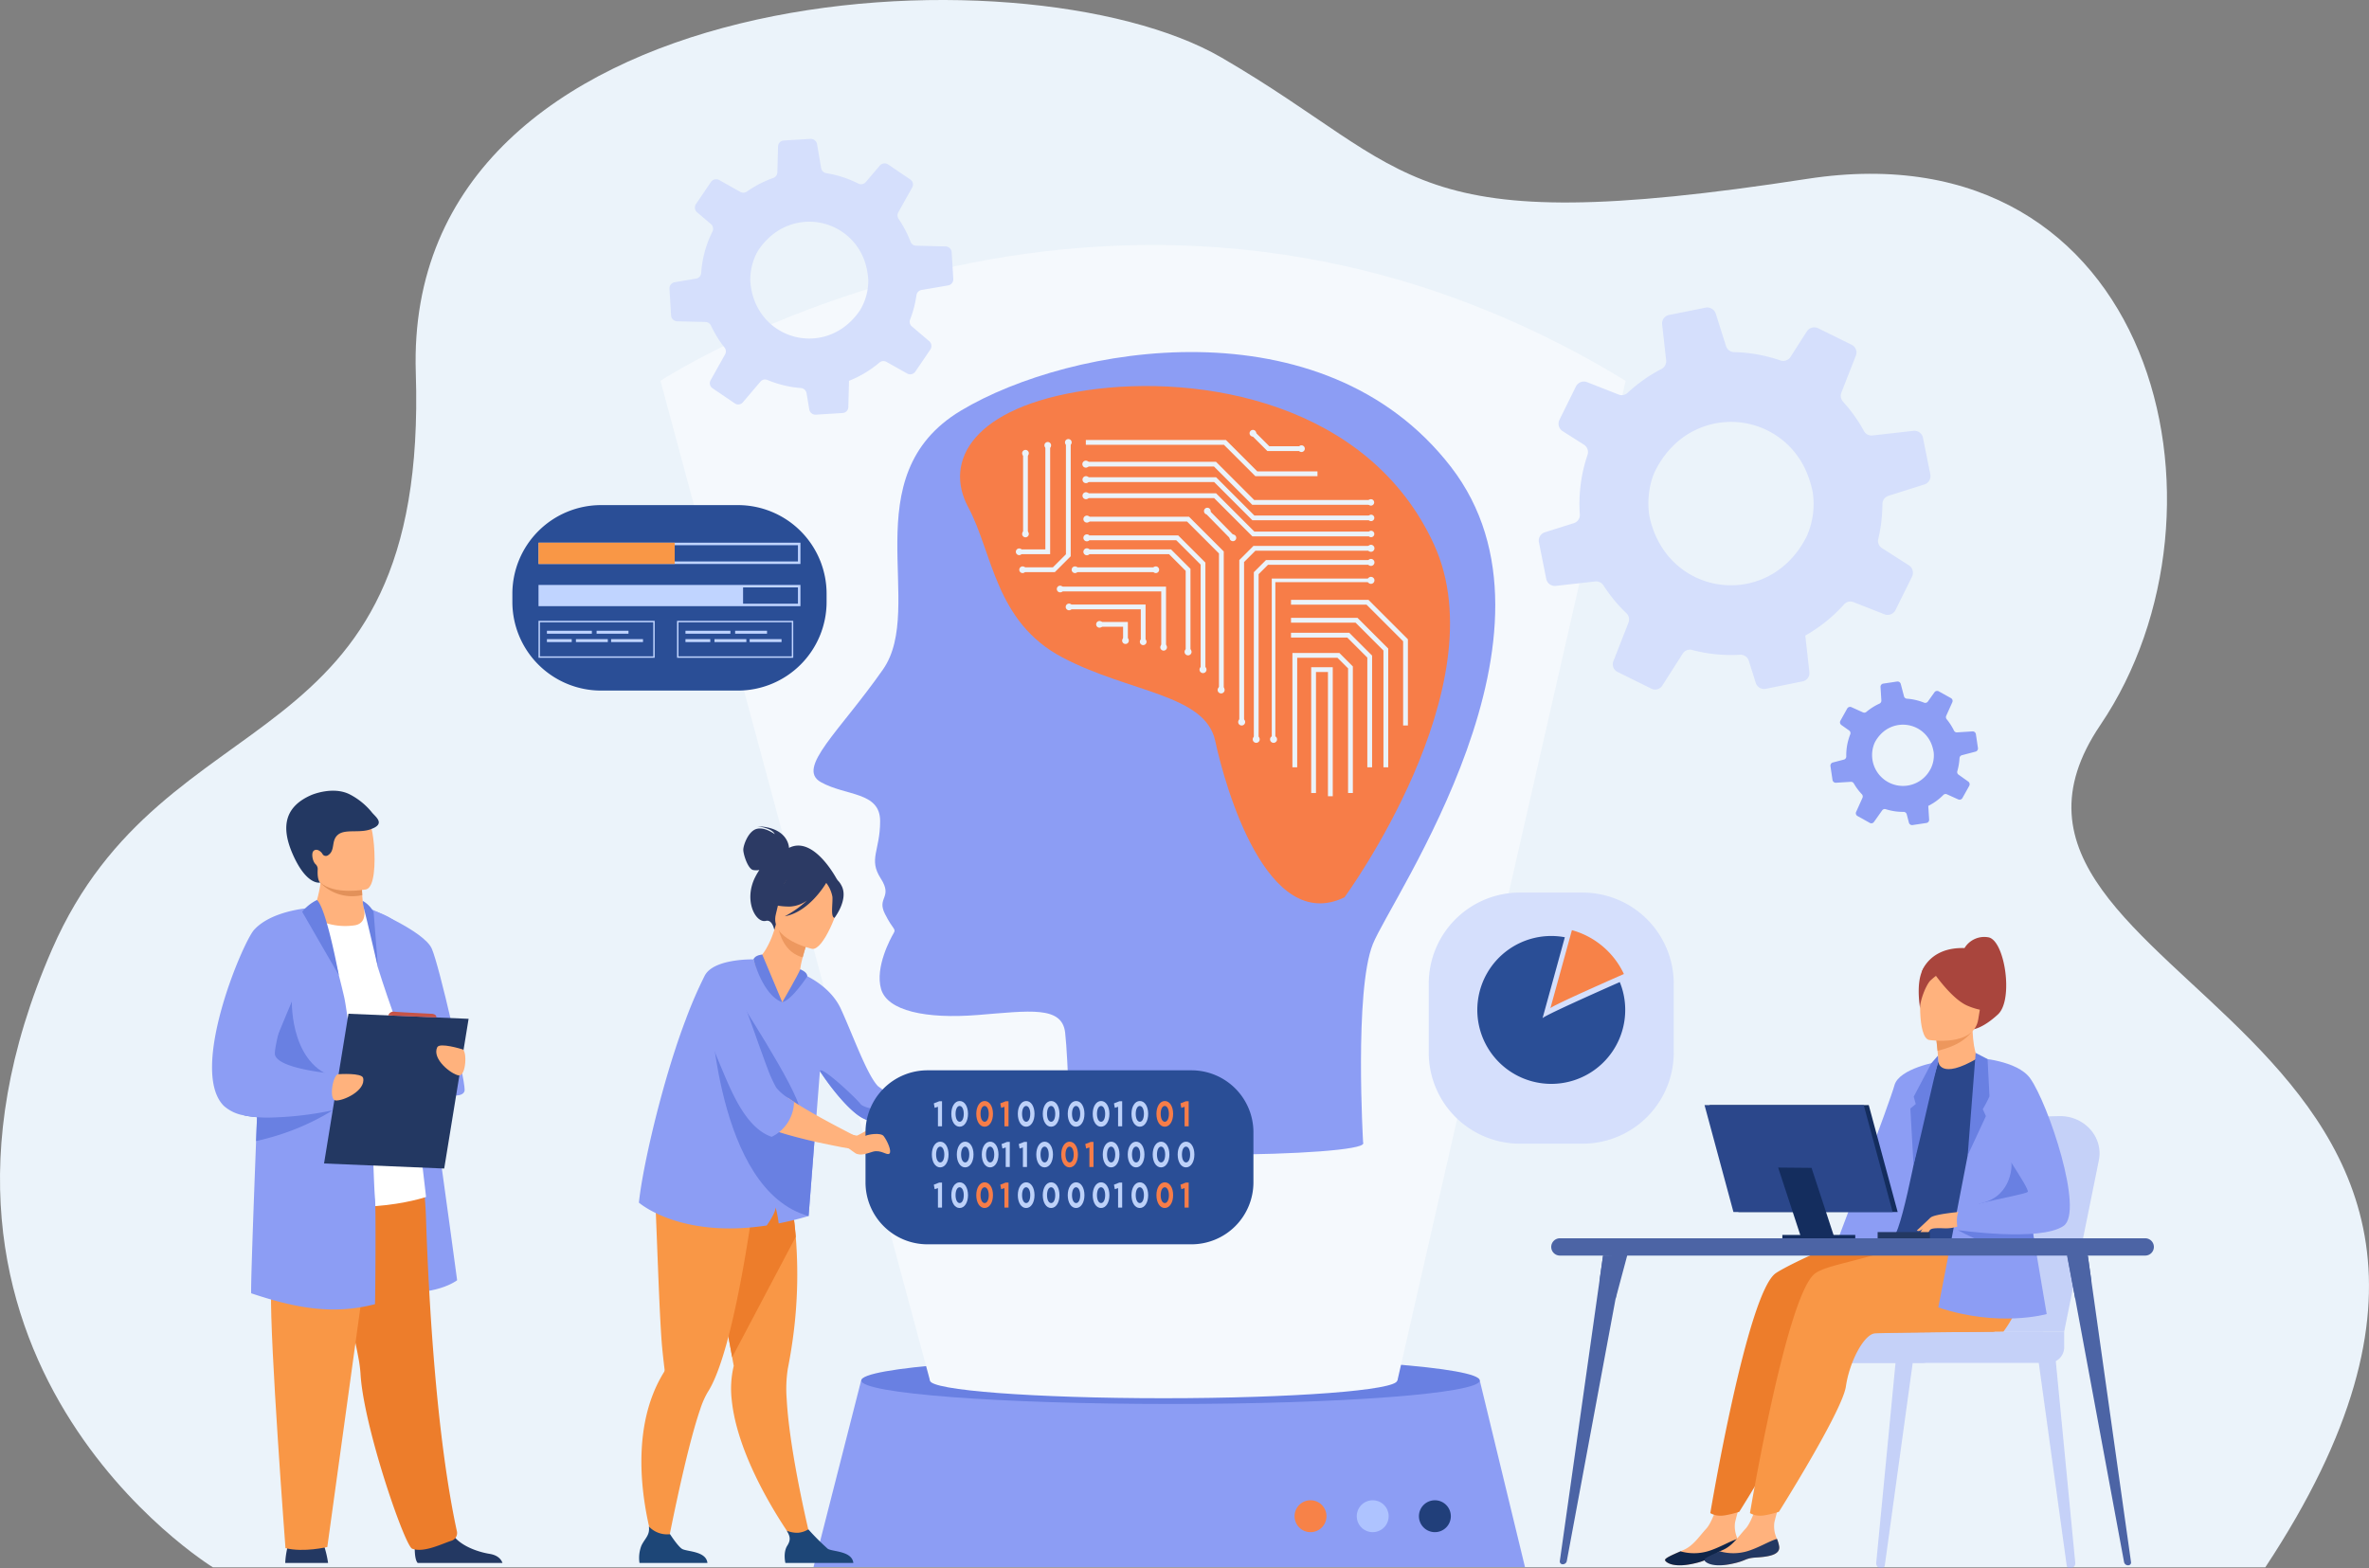 <svg xmlns="http://www.w3.org/2000/svg" width="689.507" height="456.539" viewBox="0 0 689.507 456.539">
  <rect x="0" y="0" width="689.507" height="456.539" fill="#808080" stroke="none"/>
  <g id="Group_1141" data-name="Group 1141" transform="translate(-196.028 -134.349)">
    <path id="Path_1774" data-name="Path 1774" d="M257.988,590.6s-98.912-60.57-46.788-179.945c32.962-75.489,109.571-52.521,105.848-167.8S494.022,117.673,551.539,151.1s52.4,53.543,170.488,35.317c101.139-15.61,127.732,96.306,85.327,158.972-51.266,75.76,152.272,87.429,48,245.213Z" transform="translate(0)" fill="#ebf3fa"/>
    <g id="Group_1033" data-name="Group 1033" transform="translate(432.808 529.376)">
      <g id="Group_1031" data-name="Group 1031">
        <path id="Path_1775" data-name="Path 1775" d="M1192.758,1528.887H985.687l13.861-54.314H1179.6Z" transform="translate(-985.687 -1467.732)" fill="#8c9df4"/>
        <ellipse id="Ellipse_75" data-name="Ellipse 75" cx="90.015" cy="6.841" rx="90.015" ry="6.841" transform="translate(13.888)" fill="#6980e2"/>
      </g>
      <g id="Group_1032" data-name="Group 1032" transform="translate(140.013 41.712)">
        <path id="Path_1776" data-name="Path 1776" d="M1461.909,1595.505a4.64,4.64,0,1,1-4.64-4.64A4.64,4.64,0,0,1,1461.909,1595.505Z" transform="translate(-1452.629 -1590.865)" fill="#f78248"/>
        <path id="Path_1777" data-name="Path 1777" d="M1522.278,1595.505a4.64,4.64,0,1,1-4.64-4.64A4.64,4.64,0,0,1,1522.278,1595.505Z" transform="translate(-1494.896 -1590.865)" fill="#aec3ff"/>
        <path id="Path_1778" data-name="Path 1778" d="M1582.622,1595.505a4.64,4.64,0,1,1-4.64-4.64A4.64,4.64,0,0,1,1582.622,1595.505Z" transform="translate(-1537.146 -1590.865)" fill="#213f7a"/>
      </g>
    </g>
    <g id="Group_1035" data-name="Group 1035" transform="translate(257.747 364.528)">
      <path id="Path_1779" data-name="Path 1779" d="M472.875,1633.886h12.476a30.147,30.147,0,0,0-1-4.478,12.708,12.708,0,0,0-.706-1.8c-1.213-2.422-8.92-.882-8.92-.882s-.715.614-1.275,2.956A24.829,24.829,0,0,0,472.875,1633.886Z" transform="translate(-451.58 -1409.078)" fill="#233862"/>
      <path id="Path_1780" data-name="Path 1780" d="M545.993,1016.2s9.941,1.745,12.189,7.614,14.945,100.65,14.945,100.65-6.288,4.982-19.784,3.193S545.993,1016.2,545.993,1016.2Z" transform="translate(-501.796 -981.958)" fill="#8c9df4"/>
      <path id="Path_1781" data-name="Path 1781" d="M598.588,1618.093c.034,1.7.248,3.3.864,3.938h24.676c-.314-.893-1.2-2.236-3.735-2.647-2.878-.466-7.366-1.851-9.985-4.621a7.428,7.428,0,0,1-1.933-3.5c-1.161-5.169-9.6,1.583-9.6,1.583A41.856,41.856,0,0,0,598.588,1618.093Z" transform="translate(-539.594 -1397.222)" fill="#233862"/>
      <path id="Path_1782" data-name="Path 1782" d="M541.939,1358.648c-2.758.88-8.028,3.565-11.377,2.3-2.163-.815-14.259-35.8-15.043-51.105a39.15,39.15,0,0,0-.619-4.558c-.717-3.949-1.969-9.376-3.413-15.365-3.87-16.046-9.106-36.12-8.992-42.536.175-9.958,29.677-2.087,29.677-2.087a106.578,106.578,0,0,1,2.434,20c.8,23.476,3,63.13,8.995,90.668A2.365,2.365,0,0,1,541.939,1358.648Z" transform="translate(-472.318 -1140.29)" fill="#ed7d2b"/>
      <path id="Path_1783" data-name="Path 1783" d="M488.483,1250.874l-15.6,113.033s-6.849,1.651-12.175.33c0,0-4.566-60.116-4.186-74.65s-3.277-38.89.835-41.575S488.483,1250.874,488.483,1250.874Z" transform="translate(-439.338 -1143.744)" fill="#f99746"/>
      <path id="Path_1784" data-name="Path 1784" d="M455.39,1017.78s16.39-10.6,28.145-5.178c1.873.864,4.01,3.274,5.54,4.959,4.249,4.682,12.552,79.062,12.552,79.062s-23.57,7.982-46.237-2.709Z" transform="translate(-439.338 -978.355)" fill="#fff"/>
      <path id="Path_1785" data-name="Path 1785" d="M552.364,1015.309s16.592,6.8,18.839,12.025,9.551,37.309,9.551,41.072-12.718.841-14.765-5.227c-1.7-5.039-7.434-20.519-10.458-30.309Z" transform="translate(-507.235 -981.331)" fill="#8c9df4"/>
      <g id="Group_1034" data-name="Group 1034" transform="translate(21.604)">
        <path id="Path_1786" data-name="Path 1786" d="M510.894,997.975a18.667,18.667,0,0,1-12.839-2.615,36.95,36.95,0,0,0,2.736-9.664c.015-.114.026-.225.037-.332a9.874,9.874,0,0,0,.045-2.214h9.364s2.56,1.171,2.56,1.98q0,.649.011,1.242c.018,1.077.062,2.017.118,2.825a25.643,25.643,0,0,0,.479,3.865S514.551,997.258,510.894,997.975Z" transform="translate(-490.814 -958.816)" fill="#ffb27d"/>
        <path id="Path_1787" data-name="Path 1787" d="M518.854,993.228a12.943,12.943,0,0,1-12.136-3.5c-.131-.142-.2-.227-.2-.227.075-.037.154-.071.236-.1,2.641-1.069,8.634-.219,11.981,1.008C518.754,991.48,518.8,992.42,518.854,993.228Z" transform="translate(-496.74 -962.847)" fill="#e2915a"/>
        <path id="Path_1788" data-name="Path 1788" d="M495.284,937.894c1.268,6.823,10.072,6.6,13.877,6.17,1.071-.119,1.744-.256,1.744-.256,1.207-.322,1.881-2.224,2.194-4.715.621-4.93-.164-12.166-1-14.017-1.253-2.785-3.614-5.8-12.48-3.623S493.657,929.151,495.284,937.894Z" transform="translate(-487.624 -915.097)" fill="#ffb27d"/>
        <path id="Path_1789" data-name="Path 1789" d="M498.716,908.166a20.267,20.267,0,0,0-6.115-4.99c-5.014-2.713-11.429.085-11.456.1-7.242,3.184-9.133,8.724-5.294,17.355,4.06,9.126,7.926,8.1,7.926,8.1s-.82-.51-.746-3.354c0-.162.011-.3.018-.413a1.913,1.913,0,0,0-.6-1.557c-.9-.8-1.338-3.231-.585-3.907.909-.816,2.186.175,2.593.937a1.112,1.112,0,0,0,1.589.351c2.254-1.425.79-4.275,2.944-6.018s6.524-.28,9.755-1.669C502.97,911.522,499.628,909.431,498.716,908.166Z" transform="translate(-473.907 -901.993)" fill="#233862"/>
      </g>
      <path id="Path_1790" data-name="Path 1790" d="M475.832,1130.868q-2.14.55-4.244.9c-1.242.212-2.478.369-3.716.474-7.014.61-14.06-.376-22.295-2.738q-2.781-.8-5.759-1.8c-.211-.071.542-21.847,1.411-44.309.088-2.318.18-4.646.27-6.958q.059-1.469.116-2.925c.788-19.866,1.569-37.806,1.734-38.772.377-2.186.728-4.049,1.112-5.664,1.122-4.707,2.515-7.288,5.553-9.507.3-.225,2.725-1.45,4.868-2.515,1.775-.882,3.352-1.652,3.352-1.652h0c.706.347,1.555,1.965,2.443,4.237a153.079,153.079,0,0,1,4.616,15.39.124.124,0,0,1,.006.024v0c.788,3.092,1.354,5.5,1.515,6.192.273,1.167.635,3.425,1.06,6.488.577,4.167,1.266,9.823,1.994,16.241q.112.989.225,2,.129,1.154.26,2.335.043.38.082.759c.281,2.541.564,5.165.845,7.832.234,2.2,3.578,3.8,3.807,6.04.133,1.317.411,13.464.769,17.341C476.115,1103.049,475.933,1129.566,475.832,1130.868Z" transform="translate(-428.41 -981.394)" fill="#8c9df4"/>
      <path id="Path_1791" data-name="Path 1791" d="M457.66,1106.6c-.01.045-.568,20.088,14.509,22.523s5.059,3.078,5.059,3.078-28.367-1.205-28.835-1.955S457.66,1106.6,457.66,1106.6Z" transform="translate(-434.428 -1045.248)" fill="#6980e2"/>
      <path id="Path_1792" data-name="Path 1792" d="M459.664,1200.929s-.283.2-.826.551a.162.162,0,0,0-.028.017,70.8,70.8,0,0,1-19.066,8.154c-1.043.282-2.122.551-3.233.8.088-2.318.18-4.646.27-6.958a29.116,29.116,0,0,1-3.736-.517c.039-.305.08-.611.12-.916,1.264-.519,2.521-1.019,3.733-1.493.987-.386,1.942-.753,2.847-1.094,4.083-1.551,7.11-2.6,7.11-2.6l12.086,3.828Z" transform="translate(-423.694 -1108.452)" fill="#6980e2"/>
      <path id="Path_1793" data-name="Path 1793" d="M441.027,1073.537s-1.552.388-4.025.886a.065.065,0,0,0-.026.006,99.065,99.065,0,0,1-19.068,2.131c-1.01-.011-2-.051-2.963-.126a29.116,29.116,0,0,1-3.736-.517,11.624,11.624,0,0,1-5.969-2.819c-10.183-10.372,5.557-47.6,8.866-51.219,3.864-4.229,10.915-5.712,14.809-6.222l.47-.06c1.369-.163,2.247-.2,2.3-.2h0s-.3.982-.816,2.647c-.2.644-.429,1.391-.682,2.225-2.392,7.832-7.006,23.226-9.04,31.906-.745,3.177-1.145,5.453-.963,6.134.794,2.965,9.022,4.489,14.234,5.163,2.174.281,3.825.414,4.193.442a.5.5,0,0,1,.077.005l.3,1.236.721,2.965.709,2.912Z" transform="translate(-401.858 -981.394)" fill="#8c9df4"/>
      <path id="Path_1794" data-name="Path 1794" d="M545.545,1163.59l-34.972-1.473,7.1-43.583,34.972,1.473Z" transform="translate(-477.975 -1053.603)" fill="#233862"/>
      <path id="Path_1795" data-name="Path 1795" d="M520.135,1177.068s6.808-.475,7.149,1.112c.8,3.7-5.853,6.736-8.007,6.528S518.568,1176.82,520.135,1177.068Z" transform="translate(-483.307 -1094.54)" fill="#ffb27d"/>
      <path id="Path_1796" data-name="Path 1796" d="M626.979,1150.39s-6.512-2.036-7.212-.571c-1.63,3.414,4.136,7.907,6.28,8.2S628.561,1150.512,626.979,1150.39Z" transform="translate(-554.226 -1075.137)" fill="#ffb27d"/>
      <path id="Path_1797" data-name="Path 1797" d="M493.642,1008.1a12.7,12.7,0,0,0-4.3,3.425s10.706,18.587,10.658,18.413S496.381,1010.482,493.642,1008.1Z" transform="translate(-463.11 -976.284)" fill="#6980e2"/>
      <path id="Path_1798" data-name="Path 1798" d="M548.149,1008.975a8.168,8.168,0,0,1,3.159,3.233l1.273,16.227s-2.717-11.909-4.1-17.291A9.119,9.119,0,0,1,548.149,1008.975Z" transform="translate(-504.283 -976.896)" fill="#6980e2"/>
      <path id="Path_1799" data-name="Path 1799" d="M572.9,1117.64a1.588,1.588,0,0,1,1.868-1.069c1.592.14,10.535.58,10.535.58s1.725-.028,1.565,1.077Z" transform="translate(-521.611 -1052.222)" fill="#c65447"/>
    </g>
    <g id="Group_1051" data-name="Group 1051" transform="translate(647.522 407.118)">
      <g id="Group_1045" data-name="Group 1045" transform="translate(33.121)">
        <g id="Group_1043" data-name="Group 1043">
          <g id="Group_1038" data-name="Group 1038" transform="translate(25.668 52.139)" opacity="0.4">
            <g id="Group_1036" data-name="Group 1036" transform="translate(35.788 71.007)">
              <path id="Path_1800" data-name="Path 1800" d="M2018.712,1515.343l-.1,0a1.45,1.45,0,0,1-1.433-1.574l5.7-59.048,4.972.46-8.182,59.366A.936.936,0,0,1,2018.712,1515.343Z" transform="translate(-2017.168 -1454.719)" fill="#8c9df4"/>
            </g>
            <g id="Group_1037" data-name="Group 1037" transform="translate(83.065 71.007)">
              <path id="Path_1801" data-name="Path 1801" d="M2183.969,1515.343l.1,0a1.45,1.45,0,0,0,1.433-1.574l-5.7-59.048-4.972.46,8.182,59.366A.935.935,0,0,0,2183.969,1515.343Z" transform="translate(-2174.837 -1454.719)" fill="#8c9df4"/>
            </g>
            <path id="Path_1802" data-name="Path 1802" d="M2082.37,1280.641l10.114-49.946c1.3-6.763-4.305-12.946-11.581-12.78l-19.505.446a15.408,15.408,0,0,0-14.45,11.123l-14.8,51.157Z" transform="translate(-1991.87 -1217.912)" fill="#8c9df4"/>
            <path id="Path_1803" data-name="Path 1803" d="M2061.964,1280.641l10.114-49.946c1.3-6.763-4.3-12.946-11.581-12.78l-19.506.446a15.408,15.408,0,0,0-14.45,11.123l-14.8,51.157Z" transform="translate(-1977.582 -1217.912)" fill="#8c9df4"/>
            <path id="Rectangle_273" data-name="Rectangle 273" d="M4.554,0H82.811a0,0,0,0,1,0,0V4.554a4.555,4.555,0,0,1-4.555,4.555H4.555A4.555,4.555,0,0,1,0,4.554v0A4.554,4.554,0,0,1,4.554,0Z" transform="translate(7.69 62.729)" fill="#8c9df4"/>
            <path id="Rectangle_274" data-name="Rectangle 274" d="M4.555,0H49.183a4.554,4.554,0,0,1,4.554,4.554v0a4.554,4.554,0,0,1-4.554,4.554H4.555A4.555,4.555,0,0,1,0,4.555v0A4.555,4.555,0,0,1,4.555,0Z" transform="translate(0 62.729)" fill="#8c9df4"/>
          </g>
          <g id="Group_1042" data-name="Group 1042">
            <g id="Group_1041" data-name="Group 1041">
              <g id="Group_1040" data-name="Group 1040">
                <path id="Path_1804" data-name="Path 1804" d="M2061.625,1054.012s2.293-7.085,12.378-6.763a6.725,6.725,0,0,1,6.857-3.147c4.841.646,7.5,18.152,2.9,22.428s-7.452,4.4-7.452,4.4l-14.688-16.263Z" transform="translate(-1986.839 -1044.029)" fill="#a9453d"/>
                <path id="Path_1805" data-name="Path 1805" d="M2018.237,1228.057l-8.2,20.742s-7.9,9.308-14.247,6.308l20.088-39.008Z" transform="translate(-1940.746 -1164.503)" fill="#abddda"/>
                <path id="Path_1806" data-name="Path 1806" d="M1834.006,1598.049c.236,2.292-2.952,2.884-6.65,3.108s-2.571.97-7.631,1.943-7.106-.393-7.481-1.074c-.333-.6,2.013-1.58,4.514-2.681.315-.138.63-.279.945-.421,2.814-1.273,4.373-3.826,6.552-6.2,2.064-2.249,3.969-9.4,3.969-9.4l6.874-1.545s-1.865,6.437-2.508,9.183a8.487,8.487,0,0,0,.756,4.776A9.021,9.021,0,0,1,1834.006,1598.049Z" transform="translate(-1812.213 -1420.534)" fill="#ffb27d"/>
                <path id="Path_1807" data-name="Path 1807" d="M1827.356,1633.753c-3.7.224-2.571.97-7.631,1.943s-7.106-.393-7.481-1.074c-.333-.6,2.013-1.58,4.514-2.681l.04.042a14.438,14.438,0,0,0,7.68.009c3.344-.947,6.565-2.986,8.869-3.658a9.023,9.023,0,0,1,.659,2.311C1834.242,1632.937,1831.054,1633.529,1827.356,1633.753Z" transform="translate(-1812.213 -1453.129)" fill="#0f2549"/>
                <path id="Path_1808" data-name="Path 1808" d="M1875.185,1322.49c3.7-2.6,27.694-13.99,40.179-15.329l14.271-5.216s11.747,17.4,11.839,30.708c.043,6.206-2.815,6.823-2.816,6.824s-44.238.328-46.178.528c-3.174.327-7.361,8.235-8.407,15.437s-19.494,36.495-19.494,36.495-3.847,1.233-5.626,1.128a5.625,5.625,0,0,1-2.8-.753S1866.844,1328.347,1875.185,1322.49Z" transform="translate(-1842.978 -1224.608)" fill="#ed7d2b"/>
                <path id="Path_1809" data-name="Path 1809" d="M1879.289,1598.049c.236,2.292-2.952,2.884-6.649,3.108s-2.571.97-7.631,1.943-5.467-2.654-2.967-3.755c.315-.138.63-.279.945-.421,2.813-1.273,4.373-3.826,6.552-6.2,2.064-2.249,3.969-9.4,3.969-9.4l6.874-1.545s-1.865,6.437-2.508,9.183a8.488,8.488,0,0,0,.756,4.776A9,9,0,0,1,1879.289,1598.049Z" transform="translate(-1846.054 -1420.534)" fill="#ffb27d"/>
                <path id="Path_1810" data-name="Path 1810" d="M1865.518,1633.753c-3.7.224-2.571.97-7.631,1.943s-7.106-.393-7.481-1.074c-.333-.6,2.014-1.58,4.514-2.681l.04.042a14.437,14.437,0,0,0,7.68.009c3.344-.947,6.565-2.986,8.868-3.658a9.008,9.008,0,0,1,.659,2.311C1872.4,1632.937,1869.215,1633.529,1865.518,1633.753Z" transform="translate(-1838.932 -1453.129)" fill="#233862"/>
                <path id="Path_1811" data-name="Path 1811" d="M1913.683,1322.49c3.212-2.255,11.3-3.279,23.048-7.107,2.83-.922,13.725-6.173,14.447-9.061l-5.375-2.482,22.329-1.9a59.791,59.791,0,0,1,5.743,24.262c.043,6.206-5.446,13.269-5.447,13.27s-35.511.328-37.45.528c-3.174.327-7.361,8.235-8.407,15.437s-19.494,36.495-19.494,36.495-3.847,1.233-5.627,1.128a5.625,5.625,0,0,1-2.8-.753S1905.342,1328.347,1913.683,1322.49Z" transform="translate(-1869.932 -1224.608)" fill="#f99746"/>
                <path id="Path_1812" data-name="Path 1812" d="M2075.62,1147.712c-.044.022,4.482,2.081,7.75,1,3.073-1.013,5.781-5.64,5.737-5.647-1.334-.193-2.69-1.51-3.069-9.308l-.59.149-9.933,2.51s.393,3.147.555,6.122C2076.207,1145.038,2076.179,1147.415,2075.62,1147.712Z" transform="translate(-1996.563 -1106.853)" fill="#ffb27d"/>
                <path id="Path_1813" data-name="Path 1813" d="M2075.515,1138.339s0,.648.371,3.575c5.617-1.417,8.094-3.28,9.841-5.412Z" transform="translate(-1996.563 -1108.774)" fill="#ed975d"/>
                <path id="Path_1814" data-name="Path 1814" d="M2062.394,1093.2s13.135,2.139,14.341-6.062,3.713-13.446-4.622-15.159-10.428,1.177-11.5,3.816S2059.009,1092.429,2062.394,1093.2Z" transform="translate(-1985.562 -1063.236)" fill="#ffb27d"/>
                <path id="Path_1815" data-name="Path 1815" d="M2068.406,1068.607s5.965,9.416,11.29,11.645,7.941,1.1,7.941,1.1a22.431,22.431,0,0,1-3.054-8.6,4.038,4.038,0,0,0-2.494-3.245C2078.268,1067.97,2070.876,1065.556,2068.406,1068.607Z" transform="translate(-1991.586 -1060.21)" fill="#a9453d"/>
                <path id="Path_1816" data-name="Path 1816" d="M2066.665,1069.188a20.8,20.8,0,0,0-4.936,3.472c-1.389,1.622-2.994,6.021-2.88,8,0,0-1.724-9.467,1.868-12.721C2064.525,1064.483,2066.665,1069.188,2066.665,1069.188Z" transform="translate(-1984.605 -1059.88)" fill="#a9453d"/>
                <path id="Path_1817" data-name="Path 1817" d="M2024.332,1187.125c.4,26.7-9.441,19.226-6.521,21.759.7.61,3.583,5.154,14.446,5.694,8.194.408,22.969-3.46,23.516-4.973,1.889-5.235.556-6.861,2.131-14.876.164-.853.367-1.775.606-2.78,1.313-5.5,2.592-7.377-2.068-16.22-4.226-8.011-9.2-14.519-9.591-14.284-11.15,6.619-11.532,1.07-11.532,1.07S2024.136,1174.1,2024.332,1187.125Z" transform="translate(-1955.782 -1126.233)" fill="#2b478b"/>
                <path id="Path_1818" data-name="Path 1818" d="M2010.149,1165.029s-11.411,1.934-12.759,6.874-16.069,43.854-16.069,43.854,13.279,2.694,15.974,0,8.723-36.519,8.723-36.519Z" transform="translate(-1930.614 -1128.747)" fill="#8c9df4"/>
                <path id="Path_1819" data-name="Path 1819" d="M2058.374,1159.217l.1,1.743c-1.3,4.46-4.476,19.475-7.207,30.136l-.924-16.5,1.571-1.283-.589-2.16,5.145-9.765Z" transform="translate(-1978.94 -1124.678)" fill="#6980e2"/>
                <path id="Path_1820" data-name="Path 1820" d="M2077.46,1248.914c17.606,5.89,31.548,1.932,31.548,1.932l-2.877-17.017-1.57-9.277-3.367-19.918-5.751-18.943-5.031-3.045-4.394,21.989Z" transform="translate(-1997.925 -1141.081)" fill="#8c9df4"/>
                <path id="Path_1821" data-name="Path 1821" d="M2124.31,1262.873c.295.464.308,9.512-8.217,11.725s12.484,4.368,12.484,4.368,6.774-5.2,6.676-6.475S2124.31,1262.873,2124.31,1262.873Z" transform="translate(-2023.549 -1197.252)" fill="#6980e2"/>
                <path id="Path_1822" data-name="Path 1822" d="M2096.417,1324.255s11.68,6.685,22.987,7.425l-1.57-9.277Z" transform="translate(-2011.198 -1238.931)" fill="#6980e2"/>
                <g id="Group_1039" data-name="Group 1039" transform="translate(73.29 79.942)">
                  <path id="Path_1823" data-name="Path 1823" d="M2065.7,1324.023a15.619,15.619,0,0,1-1.42,3,1.652,1.652,0,0,1-.814.458l.479-2.3Z" transform="translate(-2061.418 -1320.009)" fill="#ffb27d"/>
                  <path id="Path_1824" data-name="Path 1824" d="M2060.623,1316.477l-3.99,3.742a.878.878,0,0,0,.872.059,11.753,11.753,0,0,0,1.864-1.194Z" transform="translate(-2056.633 -1314.725)" fill="#ffb27d"/>
                  <path id="Path_1825" data-name="Path 1825" d="M2071.246,1310.635s-8.247.68-9.278,1.752-3.3,4.51-3.409,5.5,2.566-1.52,3.505-2.113c.609-.385,2.545-.321,3.5-.3a11.4,11.4,0,0,0,6.053-1.236Z" transform="translate(-2057.979 -1310.635)" fill="#ffb27d"/>
                </g>
                <path id="Path_1826" data-name="Path 1826" d="M2101.615,1161.459s11.431.668,15.186,5.9c5.285,7.371,15.768,38.784,9.76,42.974-6.766,4.718-30.795,1.234-30.795,1.234s-.8-3.738.313-5.546,19.192-4.729,20.027-5.563-10.431-16.271-10.431-18.775S2101.615,1161.459,2101.615,1161.459Z" transform="translate(-2010.547 -1126.247)" fill="#8c9df4"/>
                <path id="Path_1827" data-name="Path 1827" d="M2108.318,1156.563,2106,1186.372l5.3-11.414-.909-2.032a32.406,32.406,0,0,0,1.939-3.731c0-.392-.552-10.844-.552-10.844Z" transform="translate(-2017.909 -1122.819)" fill="#6980e2"/>
              </g>
            </g>
          </g>
        </g>
        <g id="Group_1044" data-name="Group 1044" transform="translate(11.492 48.923)">
          <path id="Path_1828" data-name="Path 1828" d="M1863.838,1238.325h46.337l-8.419-31.138h-46.337Z" transform="translate(-1853.956 -1207.187)" fill="#142d5e"/>
          <path id="Path_1829" data-name="Path 1829" d="M1858.958,1238.325H1905.3l-8.419-31.138h-46.337Z" transform="translate(-1850.539 -1207.187)" fill="#2b478b"/>
          <path id="Path_1830" data-name="Path 1830" d="M1928.735,1288.35l9.716.089-6.726-20.5-9.716-.089Z" transform="translate(-1900.578 -1249.658)" fill="#142d5e"/>
          <rect id="Rectangle_275" data-name="Rectangle 275" width="21.219" height="0.977" transform="translate(43.873 38.781) rotate(180)" fill="#142d5e"/>
        </g>
        <rect id="Rectangle_276" data-name="Rectangle 276" width="15.217" height="2.036" transform="translate(77.098 87.933) rotate(180)" fill="#233862"/>
      </g>
      <g id="Group_1050" data-name="Group 1050" transform="translate(0 87.704)">
        <g id="Group_1047" data-name="Group 1047" transform="translate(150.019 4.434)">
          <g id="Group_1046" data-name="Group 1046" transform="translate(0.197 0.598)">
            <path id="Path_1831" data-name="Path 1831" d="M2220.42,1443.47a1.182,1.182,0,0,1-1.186-.926l-5.812-31.362-8.36-45.105-2.338-12.613,5.954-.162,1.033,7.322,7.254,51.454,4.3,30.5A.815.815,0,0,1,2220.42,1443.47Z" transform="translate(-2202.724 -1353.302)" fill="#4c64a5"/>
          </g>
          <path id="Path_1832" data-name="Path 1832" d="M2209.251,1359.229a8.171,8.171,0,0,0-4.65,5.453l-2.535-13.373,6.152.6Z" transform="translate(-2202.066 -1351.309)" fill="#4c64a5"/>
        </g>
        <g id="Group_1049" data-name="Group 1049" transform="translate(2.487 4.876)">
          <g id="Group_1048" data-name="Group 1048" transform="translate(0 0.156)">
            <path id="Path_1833" data-name="Path 1833" d="M1710.9,1443.161a1.182,1.182,0,0,0,1.186-.923l5.812-31.255,8.36-44.95,2.338-12.57-5.955-.161-1.033,7.3-7.255,51.278-4.3,30.395A.813.813,0,0,0,1710.9,1443.161Z" transform="translate(-1710.048 -1353.302)" fill="#4c64a5"/>
          </g>
          <path id="Path_1834" data-name="Path 1834" d="M1748.609,1360.235a8.148,8.148,0,0,1,4.65,5.434l3.45-12.887-7.067.156Z" transform="translate(-1737.047 -1352.783)" fill="#4c64a5"/>
        </g>
        <path id="Rectangle_277" data-name="Rectangle 277" d="M2.516,0H172.887A2.516,2.516,0,0,1,175.4,2.516v0a2.516,2.516,0,0,1-2.516,2.516H2.516A2.516,2.516,0,0,1,0,2.516v0A2.516,2.516,0,0,1,2.516,0Z" fill="#4c64a5"/>
      </g>
    </g>
    <path id="Path_1835" data-name="Path 1835" d="M915.576,702.726l-78.44-291.005s135.112-88.993,280.91,0l-66.417,291.005Z" transform="translate(-448.871 -166.509)" fill="#f5f9fd"/>
    <path id="Path_1836" data-name="Path 1836" d="M1145.659,706.522s-2.632-44.415,2.817-58.038,59.943-90.823,22.706-138.959-110.8-35.421-142.591-16.349-9.991,57.219-22.706,75.383-25.331,28.685-18.066,32.771,17.253,2.724,17.253,11.351-3.462,11.025.17,16.675-1.211,5.449,1.211,10.292,3.355,4.263,2.523,5.7-5.449,9.839-3.633,16.2,13.017,8.779,28.152,7.568,24.52-2.724,25.428,5.146,1.488,32.262,1.488,32.262S1144.7,706.181,1145.659,706.522Z" transform="translate(-552.878 -239.297)" fill="#8c9df4"/>
    <path id="Path_1837" data-name="Path 1837" d="M1239.8,657.955s44.984-61.353,26.078-102.659-67.8-49.811-101.051-44.952S1123.1,531,1130.274,544.361s7.823,33.41,27.382,43.737,41.59,10.658,44.524,24.325S1217.283,668.865,1239.8,657.955Z" transform="translate(-652.455 -262.394)" fill="#f77d48"/>
    <path id="Path_1838" data-name="Path 1838" d="M1320.139,1236.921c0,1.789-19.084,3.24-42.624,3.24s-42.624-1.451-42.624-3.24,19.083-3.239,42.624-3.239S1320.139,1235.132,1320.139,1236.921Z" transform="translate(-727.358 -769.697)" fill="#8c9df4"/>
    <ellipse id="Ellipse_76" data-name="Ellipse 76" cx="67.99" cy="5.163" rx="67.99" ry="5.163" transform="translate(466.706 531.054)" fill="#f5f9fd"/>
    <g id="Group_1118" data-name="Group 1118" transform="translate(491.697 259.497)">
      <g id="Group_1055" data-name="Group 1055" transform="translate(19.356 8.954)">
        <g id="Group_1052" data-name="Group 1052" transform="translate(1.015 0.319)">
          <path id="Path_1839" data-name="Path 1839" d="M1333,595.167h-34.552l-11.136-11.136h-37.3v-1.392h37.872l11.136,11.136H1333Z" transform="translate(-1250.015 -582.639)" fill="#ebf3fa"/>
        </g>
        <g id="Group_1053" data-name="Group 1053">
          <path id="Path_1840" data-name="Path 1840" d="M1246.631,582.59a1.015,1.015,0,1,1,1.015,1.015A1.015,1.015,0,0,1,1246.631,582.59Z" transform="translate(-1246.631 -581.575)" fill="#ebf3fa"/>
        </g>
        <g id="Group_1054" data-name="Group 1054" transform="translate(83.066 11.218)">
          <path id="Path_1841" data-name="Path 1841" d="M1523.654,619.921a.932.932,0,1,1,.932.932A.933.933,0,0,1,1523.654,619.921Z" transform="translate(-1523.654 -618.988)" fill="#ebf3fa"/>
        </g>
      </g>
      <g id="Group_1059" data-name="Group 1059" transform="translate(19.397 13.465)">
        <g id="Group_1056" data-name="Group 1056" transform="translate(1.015 0.319)">
          <path id="Path_1842" data-name="Path 1842" d="M1333.136,610.213h-34.552l-11.136-11.136h-37.3v-1.392h37.872l11.136,11.136h33.975Z" transform="translate(-1250.152 -597.685)" fill="#ebf3fa"/>
        </g>
        <g id="Group_1057" data-name="Group 1057">
          <path id="Path_1843" data-name="Path 1843" d="M1246.768,597.637a1.015,1.015,0,1,1,1.015,1.015A1.015,1.015,0,0,1,1246.768,597.637Z" transform="translate(-1246.768 -596.622)" fill="#ebf3fa"/>
        </g>
        <g id="Group_1058" data-name="Group 1058" transform="translate(83.066 11.218)">
          <path id="Path_1844" data-name="Path 1844" d="M1523.791,634.967a.933.933,0,1,1,.932.933A.933.933,0,0,1,1523.791,634.967Z" transform="translate(-1523.791 -634.034)" fill="#ebf3fa"/>
        </g>
      </g>
      <g id="Group_1063" data-name="Group 1063" transform="translate(19.397 18.142)">
        <g id="Group_1060" data-name="Group 1060" transform="translate(1.015 0.319)">
          <path id="Path_1845" data-name="Path 1845" d="M1333.136,625.81h-34.552l-11.136-11.136h-37.3v-1.392h37.872l11.136,11.136h33.975Z" transform="translate(-1250.152 -613.282)" fill="#ebf3fa"/>
        </g>
        <g id="Group_1061" data-name="Group 1061">
          <path id="Path_1846" data-name="Path 1846" d="M1246.768,613.234a1.015,1.015,0,1,1,1.015,1.015A1.014,1.014,0,0,1,1246.768,613.234Z" transform="translate(-1246.768 -612.219)" fill="#ebf3fa"/>
        </g>
        <g id="Group_1062" data-name="Group 1062" transform="translate(83.066 11.218)">
          <path id="Path_1847" data-name="Path 1847" d="M1523.791,650.565a.933.933,0,1,1,.932.933A.933.933,0,0,1,1523.791,650.565Z" transform="translate(-1523.791 -649.632)" fill="#ebf3fa"/>
        </g>
      </g>
      <g id="Group_1067" data-name="Group 1067" transform="translate(19.658 34.466)">
        <g id="Group_1064" data-name="Group 1064" transform="translate(1.278 0.319)">
          <path id="Path_1848" data-name="Path 1848" d="M1281.785,697.787h-1.392V673.964l-4.849-4.849H1251.9v-1.392h24.22l5.665,5.665Z" transform="translate(-1251.9 -667.723)" fill="#ebf3fa"/>
        </g>
        <g id="Group_1065" data-name="Group 1065">
          <path id="Path_1849" data-name="Path 1849" d="M1248.653,666.658a1.015,1.015,0,1,1-1.015,1.015A1.015,1.015,0,0,1,1248.653,666.658Z" transform="translate(-1247.638 -666.658)" fill="#ebf3fa"/>
        </g>
        <g id="Group_1066" data-name="Group 1066" transform="translate(29.451 29.137)">
          <path id="Path_1850" data-name="Path 1850" d="M1345.858,764.845a1.015,1.015,0,1,1,1.015,1.015A1.015,1.015,0,0,1,1345.858,764.845Z" transform="translate(-1345.858 -763.83)" fill="#ebf3fa"/>
        </g>
      </g>
      <g id="Group_1071" data-name="Group 1071" transform="translate(19.658 30.406)">
        <g id="Group_1068" data-name="Group 1068" transform="translate(1.769 0.319)">
          <path id="Path_1851" data-name="Path 1851" d="M1287.281,693.236h-1.392V662.669l-7.1-7.1h-25.256v-1.392h25.833l7.911,7.911Z" transform="translate(-1253.538 -654.181)" fill="#ebf3fa"/>
        </g>
        <g id="Group_1069" data-name="Group 1069">
          <path id="Path_1852" data-name="Path 1852" d="M1248.653,653.117a1.015,1.015,0,1,1-1.015,1.015A1.015,1.015,0,0,1,1248.653,653.117Z" transform="translate(-1247.638 -653.117)" fill="#ebf3fa"/>
        </g>
        <g id="Group_1070" data-name="Group 1070" transform="translate(33.801 38.359)">
          <path id="Path_1853" data-name="Path 1853" d="M1360.365,782.059a1.015,1.015,0,1,1,1.015,1.015A1.015,1.015,0,0,1,1360.365,782.059Z" transform="translate(-1360.365 -781.044)" fill="#ebf3fa"/>
        </g>
      </g>
      <g id="Group_1075" data-name="Group 1075" transform="translate(19.658 24.952)">
        <g id="Group_1072" data-name="Group 1072" transform="translate(0.713 0.319)">
          <path id="Path_1854" data-name="Path 1854" d="M1290.151,686.419h-1.392V646.685l-9.3-9.3h-29.442v-1.392h30.019l10.117,10.117Z" transform="translate(-1250.015 -635.991)" fill="#ebf3fa"/>
        </g>
        <g id="Group_1073" data-name="Group 1073">
          <path id="Path_1855" data-name="Path 1855" d="M1247.638,635.943a1.015,1.015,0,1,1,1.015,1.015A1.015,1.015,0,0,1,1247.638,635.943Z" transform="translate(-1247.638 -634.928)" fill="#ebf3fa"/>
        </g>
        <g id="Group_1074" data-name="Group 1074" transform="translate(39.071 49.731)">
          <path id="Path_1856" data-name="Path 1856" d="M1378.545,800.867a1.015,1.015,0,1,1-.518,1.339A1.015,1.015,0,0,1,1378.545,800.867Z" transform="translate(-1377.94 -800.781)" fill="#ebf3fa"/>
        </g>
      </g>
      <g id="Group_1076" data-name="Group 1076" transform="translate(65.034 33.77)">
        <path id="Path_1857" data-name="Path 1857" d="M1400.359,715.6h-1.392V668.454l4.116-4.116h34.2v1.392h-33.627l-3.3,3.3Z" transform="translate(-1398.967 -664.338)" fill="#ebf3fa"/>
      </g>
      <g id="Group_1077" data-name="Group 1077" transform="translate(69.264 37.88)">
        <path id="Path_1858" data-name="Path 1858" d="M1414.466,730.244h-1.392v-48.66l3.54-3.539h30.55v1.392H1417.19l-2.724,2.724Z" transform="translate(-1413.074 -678.045)" fill="#ebf3fa"/>
      </g>
      <g id="Group_1078" data-name="Group 1078" transform="translate(74.484 43.274)">
        <path id="Path_1859" data-name="Path 1859" d="M1431.527,742.839h-1.044V696.033h28.87v1.044h-27.826Z" transform="translate(-1430.483 -696.033)" fill="#ebf3fa"/>
      </g>
      <g id="Group_1079" data-name="Group 1079" transform="translate(102.339 33.451)">
        <path id="Path_1860" data-name="Path 1860" d="M1523.379,664.288a1.015,1.015,0,1,1,1.015,1.015A1.015,1.015,0,0,1,1523.379,664.288Z" transform="translate(-1523.379 -663.273)" fill="#ebf3fa"/>
      </g>
      <g id="Group_1080" data-name="Group 1080" transform="translate(102.339 37.561)">
        <path id="Path_1861" data-name="Path 1861" d="M1524.394,676.98a1.015,1.015,0,1,1-1.015,1.015A1.015,1.015,0,0,1,1524.394,676.98Z" transform="translate(-1523.379 -676.98)" fill="#ebf3fa"/>
      </g>
      <g id="Group_1081" data-name="Group 1081" transform="translate(102.339 42.781)">
        <path id="Path_1862" data-name="Path 1862" d="M1524.394,694.389a1.015,1.015,0,1,1-1.015,1.015A1.015,1.015,0,0,1,1524.394,694.389Z" transform="translate(-1523.379 -694.389)" fill="#ebf3fa"/>
      </g>
      <g id="Group_1082" data-name="Group 1082" transform="translate(73.991 89.065)">
        <path id="Path_1863" data-name="Path 1863" d="M1428.839,849.76a1.015,1.015,0,1,1,1.015,1.015A1.015,1.015,0,0,1,1428.839,849.76Z" transform="translate(-1428.839 -848.745)" fill="#ebf3fa"/>
      </g>
      <g id="Group_1083" data-name="Group 1083" transform="translate(68.945 89.065)">
        <path id="Path_1864" data-name="Path 1864" d="M1412.012,849.76a1.015,1.015,0,1,1,1.015,1.015A1.014,1.014,0,0,1,1412.012,849.76Z" transform="translate(-1412.012 -848.745)" fill="#ebf3fa"/>
      </g>
      <g id="Group_1084" data-name="Group 1084" transform="translate(64.715 84.019)">
        <path id="Path_1865" data-name="Path 1865" d="M1397.9,832.931a1.015,1.015,0,1,1,1.015,1.015A1.015,1.015,0,0,1,1397.9,832.931Z" transform="translate(-1397.904 -831.916)" fill="#ebf3fa"/>
      </g>
      <g id="Group_1085" data-name="Group 1085" transform="translate(80.083 49.469)">
        <path id="Path_1866" data-name="Path 1866" d="M1483.181,753.273h-1.392V728.752l-10.665-10.665h-21.967v-1.392H1471.7l11.481,11.481Z" transform="translate(-1449.156 -716.694)" fill="#ebf3fa"/>
      </g>
      <g id="Group_1086" data-name="Group 1086" transform="translate(80.083 54.716)">
        <path id="Path_1867" data-name="Path 1867" d="M1477.455,777.689h-1.393V743.708l-8.122-8.123h-18.783v-1.392h19.36l8.938,8.938Z" transform="translate(-1449.156 -734.193)" fill="#ebf3fa"/>
      </g>
      <g id="Group_1087" data-name="Group 1087" transform="translate(80.083 59.054)">
        <path id="Path_1868" data-name="Path 1868" d="M1472.761,787.817h-1.392V755.888l-5.837-5.837h-16.376v-1.392h16.953l6.653,6.652Z" transform="translate(-1449.156 -748.659)" fill="#ebf3fa"/>
      </g>
      <g id="Group_1088" data-name="Group 1088" transform="translate(80.496 64.937)">
        <path id="Path_1869" data-name="Path 1869" d="M1468.123,809.046h-1.392V772.769l-3.1-3.1h-11.708v31.884h-1.392V768.279h13.676l3.913,3.913Z" transform="translate(-1450.533 -768.279)" fill="#ebf3fa"/>
      </g>
      <g id="Group_1089" data-name="Group 1089" transform="translate(85.961 69.084)">
        <path id="Path_1870" data-name="Path 1870" d="M1475.031,819.664h-1.393V783.5h-3.488v35.228h-1.392v-36.62h6.273Z" transform="translate(-1468.758 -782.108)" fill="#ebf3fa"/>
      </g>
      <g id="Group_1090" data-name="Group 1090" transform="translate(12.89 45.625)">
        <path id="Path_1871" data-name="Path 1871" d="M1255.885,721.851h-1.392V705.264h-29.424v-1.392h30.816Z" transform="translate(-1225.068 -703.872)" fill="#ebf3fa"/>
      </g>
      <g id="Group_1091" data-name="Group 1091" transform="translate(15.274 50.836)">
        <path id="Path_1872" data-name="Path 1872" d="M1255.5,732.093h-1.392v-9.45h-21.092v-1.392H1255.5Z" transform="translate(-1233.018 -721.251)" fill="#ebf3fa"/>
      </g>
      <g id="Group_1092" data-name="Group 1092" transform="translate(24.089 55.908)">
        <path id="Path_1873" data-name="Path 1873" d="M1270.929,743.938h-1.392v-4.377h-7.121v-1.392h8.513Z" transform="translate(-1262.416 -738.169)" fill="#ebf3fa"/>
      </g>
      <g id="Group_1093" data-name="Group 1093" transform="translate(1.968 3.631)">
        <path id="Path_1874" data-name="Path 1874" d="M1198.029,601.594h-9.386V600.2h8.809l3.8-3.8V563.825h1.392v33.153Z" transform="translate(-1188.644 -563.825)" fill="#ebf3fa"/>
      </g>
      <g id="Group_1094" data-name="Group 1094" transform="translate(0.97 4.297)">
        <path id="Path_1875" data-name="Path 1875" d="M1194.327,597.924h-9.012v-1.392h7.62V566.044h1.392Z" transform="translate(-1185.315 -566.044)" fill="#ebf3fa"/>
      </g>
      <g id="Group_1095" data-name="Group 1095" transform="translate(2.104 6.791)">
        <rect id="Rectangle_278" data-name="Rectangle 278" width="1.392" height="23.614" fill="#ebf3fa"/>
      </g>
      <g id="Group_1096" data-name="Group 1096" transform="translate(20.37 2.936)">
        <path id="Path_1876" data-name="Path 1876" d="M1317.434,572.044H1299.35L1290.2,562.9h-40.187V561.5h40.763l9.148,9.147h17.508Z" transform="translate(-1250.015 -561.505)" fill="#ebf3fa"/>
      </g>
      <g id="Group_1097" data-name="Group 1097" transform="translate(68.503 0.478)">
        <path id="Path_1877" data-name="Path 1877" d="M1425.167,558.988h-9.935l-4.695-4.695.984-.984,4.287,4.287h9.359Z" transform="translate(-1410.537 -553.31)" fill="#ebf3fa"/>
      </g>
      <g id="Group_1098" data-name="Group 1098" transform="translate(54.993 23.102)">
        <rect id="Rectangle_279" data-name="Rectangle 279" width="1.392" height="10.972" transform="matrix(0.714, -0.7, 0.7, 0.714, 0, 0.975)" fill="#ebf3fa"/>
      </g>
      <g id="Group_1099" data-name="Group 1099" transform="translate(68.025)">
        <path id="Path_1878" data-name="Path 1878" d="M1408.943,552.685a.97.97,0,1,1,.97.97A.97.97,0,0,1,1408.943,552.685Z" transform="translate(-1408.943 -551.715)" fill="#ebf3fa"/>
      </g>
      <g id="Group_1100" data-name="Group 1100" transform="translate(82.163 4.491)">
        <path id="Path_1879" data-name="Path 1879" d="M1456.091,567.662a.97.97,0,1,1,.97.97A.97.97,0,0,1,1456.091,567.662Z" transform="translate(-1456.091 -566.691)" fill="#ebf3fa"/>
      </g>
      <g id="Group_1101" data-name="Group 1101" transform="translate(54.759 22.658)">
        <path id="Path_1880" data-name="Path 1880" d="M1364.7,628.249a.97.97,0,1,1,.97.97A.97.97,0,0,1,1364.7,628.249Z" transform="translate(-1364.699 -627.278)" fill="#ebf3fa"/>
      </g>
      <g id="Group_1102" data-name="Group 1102" transform="translate(62.204 30.451)">
        <path id="Path_1881" data-name="Path 1881" d="M1389.529,654.237a.97.97,0,1,1,.97.97A.971.971,0,0,1,1389.529,654.237Z" transform="translate(-1389.529 -653.267)" fill="#ebf3fa"/>
      </g>
      <g id="Group_1103" data-name="Group 1103" transform="translate(14.304 2.661)">
        <path id="Path_1882" data-name="Path 1882" d="M1229.782,561.56a.97.97,0,1,1,.97.97A.97.97,0,0,1,1229.782,561.56Z" transform="translate(-1229.782 -560.59)" fill="#ebf3fa"/>
      </g>
      <g id="Group_1104" data-name="Group 1104" transform="translate(0.998 39.734)">
        <path id="Path_1883" data-name="Path 1883" d="M1185.412,685.11a.97.97,0,1,1,.878,1.055A.97.97,0,0,1,1185.412,685.11Z" transform="translate(-1185.408 -684.228)" fill="#ebf3fa"/>
      </g>
      <g id="Group_1105" data-name="Group 1105" transform="translate(0 34.511)">
        <path id="Path_1884" data-name="Path 1884" d="M1182.08,667.778a.97.97,0,1,1,.97.97A.97.97,0,0,1,1182.08,667.778Z" transform="translate(-1182.08 -666.808)" fill="#ebf3fa"/>
      </g>
      <g id="Group_1106" data-name="Group 1106" transform="translate(8.316 3.52)">
        <path id="Path_1885" data-name="Path 1885" d="M1209.815,564.425a.97.97,0,1,1,.97.971A.97.97,0,0,1,1209.815,564.425Z" transform="translate(-1209.815 -563.455)" fill="#ebf3fa"/>
      </g>
      <g id="Group_1107" data-name="Group 1107" transform="translate(1.83 5.821)">
        <path id="Path_1886" data-name="Path 1886" d="M1188.182,572.1a.97.97,0,1,1,.97.97A.97.97,0,0,1,1188.182,572.1Z" transform="translate(-1188.182 -571.129)" fill="#ebf3fa"/>
      </g>
      <g id="Group_1108" data-name="Group 1108" transform="translate(1.83 29.323)">
        <path id="Path_1887" data-name="Path 1887" d="M1188.182,650.476a.97.97,0,1,1,.97.97A.97.97,0,0,1,1188.182,650.476Z" transform="translate(-1188.182 -649.506)" fill="#ebf3fa"/>
      </g>
      <g id="Group_1109" data-name="Group 1109" transform="translate(23.377 55.634)">
        <path id="Path_1888" data-name="Path 1888" d="M1260.041,738.224a.97.97,0,1,1,.97.97A.97.97,0,0,1,1260.041,738.224Z" transform="translate(-1260.041 -737.254)" fill="#ebf3fa"/>
      </g>
      <g id="Group_1110" data-name="Group 1110" transform="translate(30.936 60.375)">
        <path id="Path_1889" data-name="Path 1889" d="M1285.25,754.034a.97.97,0,1,1,.97.97A.97.97,0,0,1,1285.25,754.034Z" transform="translate(-1285.25 -753.064)" fill="#ebf3fa"/>
      </g>
      <g id="Group_1111" data-name="Group 1111" transform="translate(14.512 50.562)">
        <path id="Path_1890" data-name="Path 1890" d="M1230.476,721.307a.97.97,0,1,1,.97.97A.97.97,0,0,1,1230.476,721.307Z" transform="translate(-1230.476 -720.337)" fill="#ebf3fa"/>
      </g>
      <g id="Group_1112" data-name="Group 1112" transform="translate(36.092 60.707)">
        <path id="Path_1891" data-name="Path 1891" d="M1302.445,755.142a.97.97,0,1,1,.97.97A.97.97,0,0,1,1302.445,755.142Z" transform="translate(-1302.445 -754.172)" fill="#ebf3fa"/>
      </g>
      <g id="Group_1113" data-name="Group 1113" transform="translate(42.04 62.315)">
        <path id="Path_1892" data-name="Path 1892" d="M1322.284,760.5a.97.97,0,1,1,.97.97A.97.97,0,0,1,1322.284,760.5Z" transform="translate(-1322.284 -759.533)" fill="#ebf3fa"/>
      </g>
      <g id="Group_1114" data-name="Group 1114" transform="translate(11.92 45.35)">
        <path id="Path_1893" data-name="Path 1893" d="M1221.832,703.927a.97.97,0,1,1,.97.97A.97.97,0,0,1,1221.832,703.927Z" transform="translate(-1221.832 -702.957)" fill="#ebf3fa"/>
      </g>
      <g id="Group_1115" data-name="Group 1115" transform="translate(17.215 40.008)">
        <rect id="Rectangle_280" data-name="Rectangle 280" width="23.506" height="1.392" fill="#ebf3fa"/>
      </g>
      <g id="Group_1116" data-name="Group 1116" transform="translate(39.763 39.735)">
        <path id="Path_1894" data-name="Path 1894" d="M1314.688,685.2a.97.97,0,1,1,.97.97A.97.97,0,0,1,1314.688,685.2Z" transform="translate(-1314.688 -684.229)" fill="#ebf3fa"/>
      </g>
      <g id="Group_1117" data-name="Group 1117" transform="translate(16.244 39.735)">
        <path id="Path_1895" data-name="Path 1895" d="M1236.254,685.2a.97.97,0,1,1,.97.97A.97.97,0,0,1,1236.254,685.2Z" transform="translate(-1236.254 -684.229)" fill="#ebf3fa"/>
      </g>
    </g>
    <path id="Path_1896" data-name="Path 1896" d="M1974.4,825.474l4.3-.27a.955.955,0,0,1,.876.475q.342.594.739,1.168a16.077,16.077,0,0,0,1.6,1.974.942.942,0,0,1,.181,1.047l-1.847,4.1a.924.924,0,0,0,.4,1.194l3.592,2.007a.914.914,0,0,0,1.187-.267l2.4-3.379a.917.917,0,0,1,1.046-.346,16.668,16.668,0,0,0,5.188.778.947.947,0,0,1,.916.7l.635,2.44a.957.957,0,0,0,1.055.7l4.04-.61a.842.842,0,0,0,.235-.066.918.918,0,0,0,.558-.911l-.2-3.211-.05-.782a16.479,16.479,0,0,0,2-1.185,16.711,16.711,0,0,0,2.381-1.994.917.917,0,0,1,1.036-.2l3.3,1.491a.952.952,0,0,0,1.223-.405l1.535-2.746.438-.788a.964.964,0,0,0-.281-1.257l-2.822-2.008a.916.916,0,0,1-.361-1.019,16.549,16.549,0,0,0,.618-3.478c.015-.1.019-.2.024-.3a.467.467,0,0,1,.011-.1.939.939,0,0,1,.7-.77l3.959-1.041a.678.678,0,0,0,.13-.044.956.956,0,0,0,.566-1.008l-.6-4.029a.951.951,0,0,0-1-.807l-4.484.283a.918.918,0,0,1-.9-.528,16.8,16.8,0,0,0-1.29-2.2q-.393-.568-.824-1.093a.968.968,0,0,1-.133-1.011l1.774-3.946a.923.923,0,0,0-.392-1.186l-3.557-1.98a.966.966,0,0,0-1.261.283l-1.9,2.673a.949.949,0,0,1-1.122.336,16.607,16.607,0,0,0-4.984-1.153.943.943,0,0,1-.854-.707l-.936-3.569a.975.975,0,0,0-1.083-.715l-4.014.6a.932.932,0,0,0-.794.983l.01.188.231,3.731a.952.952,0,0,1-.562.931l0,0a16.458,16.458,0,0,0-2.544,1.444c-.437.3-.85.622-1.252.957a.935.935,0,0,1-.992.143l-3.355-1.514a.968.968,0,0,0-1.244.408l-1.974,3.541a1.053,1.053,0,0,0-.108.315.963.963,0,0,0,.386.921l2.258,1.6a.961.961,0,0,1,.394.859,1.033,1.033,0,0,1-.061.259,16.536,16.536,0,0,0-1.161,6.436.93.93,0,0,1-.543.867.942.942,0,0,1-.152.054l-3.207.84a.947.947,0,0,0-.7,1.052l.013.094.584,3.927A.964.964,0,0,0,1974.4,825.474Zm27.95-10.782a11.1,11.1,0,0,1,.482,2,8.7,8.7,0,0,1-.851,4.661c-.071.129-.144.254-.218.379a8.986,8.986,0,0,1-16.3-7.458,5.876,5.876,0,0,1,.367-.791,10.231,10.231,0,0,1,2.179-2.706A8.922,8.922,0,0,1,2002.349,814.692Z" transform="translate(-1243.989 -463.265)" fill="#8c9df4"/>
    <g id="Group_1120" data-name="Group 1120" transform="translate(611.867 394.181)">
      <path id="Rectangle_281" data-name="Rectangle 281" d="M26.531,0H44.779A26.531,26.531,0,0,1,71.31,26.531V46.567A26.531,26.531,0,0,1,44.779,73.1H26.532A26.532,26.532,0,0,1,0,46.566V26.531A26.531,26.531,0,0,1,26.531,0Z" fill="#d5dffc"/>
      <g id="Group_1119" data-name="Group 1119" transform="translate(14.121 10.938)">
        <path id="Path_1897" data-name="Path 1897" d="M1673.007,1064.569a21.525,21.525,0,1,1-17.575-21.169c-2.688,9.8-6.255,22.768-6.494,23.577.443-.7,13.54-6.57,22.482-10.527A21.4,21.4,0,0,1,1673.007,1064.569Z" transform="translate(-1629.939 -1041.334)" fill="#2a4e96"/>
        <path id="Path_1898" data-name="Path 1898" d="M1722.31,1050.131c-7.9,3.48-20.979,9.312-21.4,9.972.227-.769,3.846-13.923,6.27-22.74A23.654,23.654,0,0,1,1722.31,1050.131Z" transform="translate(-1679.63 -1037.363)" fill="#f78248"/>
      </g>
    </g>
    <g id="Group_1133" data-name="Group 1133" transform="translate(345.154 281.388)">
      <path id="Rectangle_282" data-name="Rectangle 282" d="M25.823,0H65.636A25.822,25.822,0,0,1,91.458,25.822v2.347A25.821,25.821,0,0,1,65.637,53.99H25.822A25.822,25.822,0,0,1,0,28.168V25.823A25.823,25.823,0,0,1,25.823,0Z" transform="translate(0 0)" fill="#2a4e96"/>
      <g id="Group_1123" data-name="Group 1123" transform="translate(7.609 33.69)">
        <g id="Group_1121" data-name="Group 1121">
          <path id="Path_1899" data-name="Path 1899" d="M752.552,747.84H718.737V737.08h33.815Zm-33.4-.415h32.986v-9.93H719.152Z" transform="translate(-718.737 -737.08)" fill="#c0d4ff"/>
        </g>
        <g id="Group_1122" data-name="Group 1122" transform="translate(2.45 2.891)">
          <rect id="Rectangle_283" data-name="Rectangle 283" width="13.08" height="0.853" fill="#c0d4ff"/>
          <rect id="Rectangle_284" data-name="Rectangle 284" width="9.282" height="0.853" transform="translate(14.457)" fill="#c0d4ff"/>
          <rect id="Rectangle_285" data-name="Rectangle 285" width="7.219" height="0.853" transform="translate(0 2.436)" fill="#c0d4ff"/>
          <rect id="Rectangle_286" data-name="Rectangle 286" width="9.281" height="0.853" transform="translate(8.439 2.436)" fill="#c0d4ff"/>
          <rect id="Rectangle_287" data-name="Rectangle 287" width="9.281" height="0.853" transform="translate(18.682 2.436)" fill="#c0d4ff"/>
        </g>
      </g>
      <g id="Group_1126" data-name="Group 1126" transform="translate(47.932 33.69)">
        <g id="Group_1124" data-name="Group 1124">
          <path id="Path_1900" data-name="Path 1900" d="M887.028,747.84H853.213V737.08h33.815Zm-33.4-.415h32.986v-9.93H853.628Z" transform="translate(-853.213 -737.08)" fill="#c0d4ff"/>
        </g>
        <g id="Group_1125" data-name="Group 1125" transform="translate(2.45 2.891)">
          <rect id="Rectangle_288" data-name="Rectangle 288" width="13.08" height="0.853" fill="#c0d4ff"/>
          <rect id="Rectangle_289" data-name="Rectangle 289" width="9.281" height="0.853" transform="translate(14.458)" fill="#c0d4ff"/>
          <rect id="Rectangle_290" data-name="Rectangle 290" width="7.219" height="0.853" transform="translate(0 2.436)" fill="#c0d4ff"/>
          <rect id="Rectangle_291" data-name="Rectangle 291" width="9.281" height="0.853" transform="translate(8.44 2.436)" fill="#c0d4ff"/>
          <rect id="Rectangle_292" data-name="Rectangle 292" width="9.281" height="0.853" transform="translate(18.682 2.436)" fill="#c0d4ff"/>
        </g>
      </g>
      <g id="Group_1129" data-name="Group 1129" transform="translate(7.609 23.239)">
        <g id="Group_1128" data-name="Group 1128">
          <g id="Group_1127" data-name="Group 1127">
            <path id="Path_1901" data-name="Path 1901" d="M794.976,708.409H718.737v-6.183h76.239Zm-75.516-.723h74.793V702.95H719.461Z" transform="translate(-718.737 -702.226)" fill="#c0d4ff"/>
          </g>
          <rect id="Rectangle_293" data-name="Rectangle 293" width="59.178" height="5.459" transform="translate(0.362 0.362)" fill="#c0d4ff"/>
        </g>
      </g>
      <g id="Group_1132" data-name="Group 1132" transform="translate(7.609 10.947)">
        <g id="Group_1131" data-name="Group 1131">
          <g id="Group_1130" data-name="Group 1130">
            <path id="Path_1902" data-name="Path 1902" d="M794.976,667.414H718.737v-6.183h76.239Zm-75.516-.724h74.793v-4.736H719.461Z" transform="translate(-718.737 -661.231)" fill="#c0d4ff"/>
          </g>
          <rect id="Rectangle_294" data-name="Rectangle 294" width="39.643" height="6.183" transform="translate(0 0)" fill="#f99746"/>
        </g>
      </g>
    </g>
    <g id="Group_1140" data-name="Group 1140" transform="translate(381.979 374.88)">
      <path id="Path_1903" data-name="Path 1903" d="M907.963,1359.387l-3.927,1.393s-17.056-22.533-19.156-42.358a28.727,28.727,0,0,1,.561-10.136s-.166-.907-.458-2.51c-.135-.748-.3-1.649-.49-2.681-.555-3.026-1.318-7.167-2.19-11.882-2.007-10.85-4.607-24.72-6.626-34.917l1.058-.324,11.448-3.518,2.366-7.158,8.525-2.138s1.9,3.548,3.606,20.311c.314,2.2.6,4.623.814,7.253a136.758,136.758,0,0,1-.811,29.362q-.587,4.37-1.5,9.012a38.3,38.3,0,0,0-.327,8.9C901.718,1334.2,907.963,1359.387,907.963,1359.387Z" transform="translate(-857.834 -1151.211)" fill="#f99746"/>
      <path id="Path_1904" data-name="Path 1904" d="M903.494,1270.722l-18.51,35.054c-.135-.748-.3-1.649-.49-2.681-.555-3.026-1.318-7.167-2.19-11.882-2.007-10.85-4.607-24.72-6.626-34.917l1.058-.324,11.448-3.518,2.366-7.158,8.525-2.138s1.9,3.548,3.606,20.311C902.994,1265.667,903.279,1268.092,903.494,1270.722Z" transform="translate(-857.834 -1151.211)" fill="#ed7d2b"/>
      <path id="Path_1905" data-name="Path 1905" d="M855.4,1238.136l-.428-3.5c-7.179,1.817-26.361-5.075-26.361-5.075s-6.955,5.823-6.041,19.783c.445,6.814,1.26,35.766,2.11,44.333.308,3.105.577,5.315.687,6.2a.014.014,0,0,1,0,.008,1.179,1.179,0,0,1-.209.759,39.423,39.423,0,0,0-3.138,6.287c-8.346,21.185,1.286,47.274,1.286,47.274l2.5-.959s5.481-29.034,9.934-41.86a24.725,24.725,0,0,1,2.145-4.907c1.936-2.977,3.733-7.84,5.364-13.626,3.082-10.937,5.563-25.165,7.214-36.148C850.694,1256.711,855.4,1238.136,855.4,1238.136Z" transform="translate(-817.886 -1141.69)" fill="#f99746"/>
      <path id="Path_1906" data-name="Path 1906" d="M836.282,1626.93H816.505a9.88,9.88,0,0,1,.559-5.05c.99-2.09,2.541-3.041,2.169-5.57a7.3,7.3,0,0,0,6.164,2.247c.351.541,2.262,3.437,3.432,4.238C830.121,1623.679,835.884,1623.364,836.282,1626.93Z" transform="translate(-816.329 -1412.473)" fill="#1d4677"/>
      <path id="Path_1907" data-name="Path 1907" d="M977.664,1628.9H957.886s-.739-3.005.559-5.05c1.149-1.809.709-2.84-.142-4.336a8.024,8.024,0,0,0,3.331.6,7.2,7.2,0,0,0,2.941-.986,69.4,69.4,0,0,0,5.635,5.639C971.5,1625.652,977.266,1625.337,977.664,1628.9Z" transform="translate(-915.246 -1414.446)" fill="#1d4677"/>
      <path id="Path_1908" data-name="Path 1908" d="M930.823,942.805c-.02-.51-.434-6-9.217-6.289,0,0,4.319.49,5.065,2.3,0,0-2.941-2.235-5.336-1.516s-3.8,4.715-3.816,6.03,1.316,5.552,2.836,5.912a4.866,4.866,0,0,0,1.841,0,19.476,19.476,0,0,0-1.18,2.006c-3.5,6.853.11,13.55,3.076,12.81,1.9-.475,2.442,2.618,2.442,2.618l18.486-14.256S938.232,939.039,930.823,942.805Z" transform="translate(-887.131 -936.516)" fill="#2c3a64"/>
      <path id="Path_1909" data-name="Path 1909" d="M936.9,1058.979c-12.342.644-9.63-16.882-8.877-16.793,1.509-.751,4.222-4.4,5.79-10.5l.532.235,8.906,3.988s-.946,2.76-1.645,5.4c-.545,2.068-.936,4.065-.609,4.624.7.272,1.122.443,1.122.443a.02.02,0,0,0,0,.009C942.214,1046.6,940.195,1058.807,936.9,1058.979Z" transform="translate(-893.938 -1003.146)" fill="#ffb27d"/>
      <path id="Path_1910" data-name="Path 1910" d="M826.532,1092.615c1.064-3.286,2.162-6.439,3.276-9.347a124.58,124.58,0,0,1,5.507-12.743c2.6-5.088,14.208-4.768,14.208-4.768a27.082,27.082,0,0,0,8.381,12.463c3.276-1.832,5.716-8.276,5.716-8.276s8.047,3.071,11.325,10.194c3.518,7.645,7.545,19.079,10.785,22.5a24.887,24.887,0,0,0,5.648,3.288v0c.058.083.1.125.131.125a24.946,24.946,0,0,1-2.215,3.957,11.066,11.066,0,0,1-3.958,3.713c-1.221-.562-3.422-1.388-4.356-1.935-3.375-1.965-8.19-7.535-12.121-13.505l-1.311,16.778-1.984,25.4c-3.05.9-5.954,1.61-8.709,2.152a29.642,29.642,0,0,0-.9-4.677c.031,1.336-1.609,3.892-2.581,5.283-25.326,3.865-37.2-6.658-37.2-6.658C817.157,1127.253,821.423,1108.411,826.532,1092.615Z" transform="translate(-816.171 -1027.001)" fill="#8c9df4"/>
      <path id="Path_1911" data-name="Path 1911" d="M1012.319,1185.412a11.065,11.065,0,0,1-3.958,3.713c-1.221-.562-3.422-1.388-4.356-1.935-3.376-1.965-8.19-7.535-12.122-13.507.147-1.877,10.462,7.765,11.773,9.512C1004.645,1184.513,1009.751,1185.167,1012.319,1185.412Z" transform="translate(-939.196 -1102.399)" fill="#6980e2"/>
      <path id="Path_1912" data-name="Path 1912" d="M959.839,1036.458s-.947,2.758-1.645,5.4c-5.206-1.384-6.787-6.6-7.262-9.391Z" transform="translate(-910.524 -1003.698)" fill="#ed985f"/>
      <path id="Path_1913" data-name="Path 1913" d="M959.213,1005.129s-12.454-2.746-10.54-10.107,1.6-12.674,9.629-11.233,8.841,4.614,8.83,7.219S962.5,1005.653,959.213,1005.129Z" transform="translate(-908.802 -969.448)" fill="#ffb27d"/>
      <path id="Path_1914" data-name="Path 1914" d="M960.522,983.7c-1.339-2.668-2.915-2.526-3.9-2.052a9.269,9.269,0,0,0-11.592-.945,14.884,14.884,0,0,1-7,7.161s1.913,1.866,7.459,1.826a9.4,9.4,0,0,0,4.947-1.775,29.815,29.815,0,0,1-6.494,4.614c6.941-1.265,11.6-8.921,12.073-9.733a9.316,9.316,0,0,1,1.807,4.075c.129,2.02-.6,5.945.614,6.093C958.438,992.959,962.53,987.7,960.522,983.7Z" transform="translate(-901.492 -966.315)" fill="#2c3a64"/>
      <path id="Path_1915" data-name="Path 1915" d="M929.958,1061.035s-2.107.135-2.559,1.419c0,0,2.75,10.542,8.38,12.462Z" transform="translate(-894.047 -1023.698)" fill="#6980e2"/>
      <path id="Path_1916" data-name="Path 1916" d="M955.346,1084.968s4.638-7.979,5.233-9.575c0,0,2.17.8,2.036,2.087C962.615,1077.48,958.084,1084.392,955.346,1084.968Z" transform="translate(-913.614 -1033.75)" fill="#6980e2"/>
      <path id="Path_1917" data-name="Path 1917" d="M1027.967,1230.783a35.114,35.114,0,0,0,3.845-2.21c1.053-.811,1.2-.175.911.376a4.621,4.621,0,0,1-1.957,1.912C1029.592,1231.562,1027.655,1231.326,1027.967,1230.783Z" transform="translate(-964.436 -1140.729)" fill="#ffb27d"/>
      <path id="Path_1918" data-name="Path 1918" d="M907.248,1094.816c.152.5,19.112,29.335,19.526,35.077s-7.973,2.5-8.1,1.748S907.248,1094.816,907.248,1094.816Z" transform="translate(-879.938 -1047.35)" fill="#6980e2"/>
      <path id="Path_1919" data-name="Path 1919" d="M916.066,1144.839l-1.984,25.4c-27.123-7.443-28.615-61.963-28.615-61.963l16.763,28.828,13.689,7.537S915.971,1144.712,916.066,1144.839Z" transform="translate(-864.688 -1056.776)" fill="#6980e2"/>
      <path id="Path_1920" data-name="Path 1920" d="M1067.461,1199.922c-.008.03-.021.045-.04.045l.023-.053C1067.468,1199.869,1067.473,1199.869,1067.461,1199.922Z" transform="translate(-992.083 -1120.911)" fill="#abddda"/>
      <g id="Group_1138" data-name="Group 1138" transform="translate(65.958 71.043)">
        <g id="Group_1134" data-name="Group 1134">
          <path id="Rectangle_295" data-name="Rectangle 295" d="M18.038,0H94.869a18.037,18.037,0,0,1,18.037,18.037V32.612A18.038,18.038,0,0,1,94.868,50.651H18.038A18.038,18.038,0,0,1,0,32.612V18.038A18.038,18.038,0,0,1,18.038,0Z" fill="#2a4e96"/>
        </g>
        <g id="Group_1135" data-name="Group 1135" transform="translate(19.88 8.934)">
          <path id="Path_1921" data-name="Path 1921" d="M1103.643,1205.09l-.953.31-.25-1.3,1.571-.62h.821v7.285h-1.188Z" transform="translate(-1102.44 -1203.406)" fill="#bdd1f9"/>
          <path id="Path_1922" data-name="Path 1922" d="M1119.431,1206.979c0-2.1.984-3.741,2.438-3.741s2.423,1.622,2.423,3.741c0,2.1-.977,3.74-2.438,3.74S1119.431,1209.1,1119.431,1206.979Zm3.625,0c0-1.312-.484-2.3-1.2-2.3s-1.188.961-1.188,2.3c0,1.322.477,2.3,1.2,2.3S1123.056,1208.311,1123.056,1206.979Z" transform="translate(-1114.336 -1203.238)" fill="#bdd1f9"/>
          <path id="Path_1923" data-name="Path 1923" d="M1143.665,1206.979c0-2.1.985-3.741,2.438-3.741s2.422,1.622,2.422,3.741c0,2.1-.977,3.74-2.438,3.74S1143.665,1209.1,1143.665,1206.979Zm3.625,0c0-1.312-.484-2.3-1.2-2.3s-1.187.961-1.187,2.3c0,1.322.476,2.3,1.2,2.3S1147.291,1208.311,1147.291,1206.979Z" transform="translate(-1131.304 -1203.238)" fill="#f77d48"/>
          <path id="Path_1924" data-name="Path 1924" d="M1168.191,1205.09l-.954.31-.25-1.3,1.571-.62h.82v7.285h-1.187Z" transform="translate(-1147.633 -1203.406)" fill="#f77d48"/>
          <path id="Path_1925" data-name="Path 1925" d="M1278.512,1205.09l-.953.31-.25-1.3,1.57-.62h.82v7.285h-1.188Z" transform="translate(-1224.874 -1203.406)" fill="#bdd1f9"/>
          <path id="Path_1926" data-name="Path 1926" d="M1294.3,1206.979c0-2.1.985-3.741,2.438-3.741s2.422,1.622,2.422,3.741c0,2.1-.977,3.74-2.438,3.74S1294.3,1209.1,1294.3,1206.979Zm3.626,0c0-1.312-.485-2.3-1.2-2.3s-1.188.961-1.188,2.3c0,1.322.477,2.3,1.2,2.3S1297.924,1208.311,1297.924,1206.979Z" transform="translate(-1236.769 -1203.238)" fill="#bdd1f9"/>
          <path id="Path_1927" data-name="Path 1927" d="M1318.532,1206.979c0-2.1.985-3.741,2.438-3.741s2.422,1.622,2.422,3.741c0,2.1-.977,3.74-2.438,3.74S1318.532,1209.1,1318.532,1206.979Zm3.626,0c0-1.312-.485-2.3-1.2-2.3s-1.188.961-1.188,2.3c0,1.322.476,2.3,1.2,2.3S1322.158,1208.311,1322.158,1206.979Z" transform="translate(-1253.736 -1203.238)" fill="#f77d48"/>
          <path id="Path_1928" data-name="Path 1928" d="M1343.059,1205.09l-.953.31-.25-1.3,1.571-.62h.82v7.285h-1.188Z" transform="translate(-1270.066 -1203.406)" fill="#f77d48"/>
          <path id="Path_1929" data-name="Path 1929" d="M1183.979,1206.979c0-2.1.984-3.741,2.438-3.741s2.422,1.622,2.422,3.741c0,2.1-.976,3.74-2.438,3.74S1183.979,1209.1,1183.979,1206.979Zm3.625,0c0-1.312-.485-2.3-1.2-2.3s-1.188.961-1.188,2.3c0,1.322.477,2.3,1.2,2.3S1187.6,1208.311,1187.6,1206.979Z" transform="translate(-1159.529 -1203.238)" fill="#bdd1f9"/>
          <path id="Path_1930" data-name="Path 1930" d="M1208.213,1206.979c0-2.1.984-3.741,2.438-3.741s2.422,1.622,2.422,3.741c0,2.1-.977,3.74-2.438,3.74S1208.213,1209.1,1208.213,1206.979Zm3.626,0c0-1.312-.484-2.3-1.2-2.3s-1.188.961-1.188,2.3c0,1.322.477,2.3,1.2,2.3S1211.839,1208.311,1211.839,1206.979Z" transform="translate(-1176.497 -1203.238)" fill="#bdd1f9"/>
          <path id="Path_1931" data-name="Path 1931" d="M1232.448,1206.979c0-2.1.984-3.741,2.438-3.741s2.422,1.622,2.422,3.741c0,2.1-.977,3.74-2.438,3.74S1232.448,1209.1,1232.448,1206.979Zm3.625,0c0-1.312-.484-2.3-1.2-2.3s-1.187.961-1.187,2.3c0,1.322.477,2.3,1.2,2.3S1236.073,1208.311,1236.073,1206.979Z" transform="translate(-1193.465 -1203.238)" fill="#bdd1f9"/>
          <path id="Path_1932" data-name="Path 1932" d="M1256.683,1206.979c0-2.1.984-3.741,2.438-3.741s2.422,1.622,2.422,3.741c0,2.1-.977,3.74-2.438,3.74S1256.683,1209.1,1256.683,1206.979Zm3.625,0c0-1.312-.484-2.3-1.2-2.3s-1.188.961-1.188,2.3c0,1.322.476,2.3,1.2,2.3S1260.308,1208.311,1260.308,1206.979Z" transform="translate(-1210.433 -1203.238)" fill="#bdd1f9"/>
        </g>
        <g id="Group_1136" data-name="Group 1136" transform="translate(19.88 32.604)">
          <path id="Path_1933" data-name="Path 1933" d="M1103.643,1284.029l-.953.31-.25-1.3,1.571-.62h.821v7.285h-1.188Z" transform="translate(-1102.44 -1282.345)" fill="#bdd1f9"/>
          <path id="Path_1934" data-name="Path 1934" d="M1119.431,1285.917c0-2.1.984-3.74,2.438-3.74s2.423,1.622,2.423,3.74c0,2.1-.977,3.741-2.438,3.741S1119.431,1288.036,1119.431,1285.917Zm3.625,0c0-1.312-.484-2.3-1.2-2.3s-1.188.961-1.188,2.3c0,1.323.477,2.3,1.2,2.3S1123.056,1287.25,1123.056,1285.917Z" transform="translate(-1114.336 -1282.177)" fill="#bdd1f9"/>
          <path id="Path_1935" data-name="Path 1935" d="M1143.665,1285.917c0-2.1.985-3.74,2.438-3.74s2.422,1.622,2.422,3.74c0,2.1-.977,3.741-2.438,3.741S1143.665,1288.036,1143.665,1285.917Zm3.625,0c0-1.312-.484-2.3-1.2-2.3s-1.187.961-1.187,2.3c0,1.323.476,2.3,1.2,2.3S1147.291,1287.25,1147.291,1285.917Z" transform="translate(-1131.304 -1282.177)" fill="#f77d48"/>
          <path id="Path_1936" data-name="Path 1936" d="M1168.191,1284.029l-.954.31-.25-1.3,1.571-.62h.82v7.285h-1.187Z" transform="translate(-1147.633 -1282.345)" fill="#f77d48"/>
          <path id="Path_1937" data-name="Path 1937" d="M1278.512,1284.029l-.953.31-.25-1.3,1.57-.62h.82v7.285h-1.188Z" transform="translate(-1224.874 -1282.345)" fill="#bdd1f9"/>
          <path id="Path_1938" data-name="Path 1938" d="M1294.3,1285.917c0-2.1.985-3.74,2.438-3.74s2.422,1.622,2.422,3.74c0,2.1-.977,3.741-2.438,3.741S1294.3,1288.036,1294.3,1285.917Zm3.626,0c0-1.312-.485-2.3-1.2-2.3s-1.188.961-1.188,2.3c0,1.323.477,2.3,1.2,2.3S1297.924,1287.25,1297.924,1285.917Z" transform="translate(-1236.769 -1282.177)" fill="#bdd1f9"/>
          <path id="Path_1939" data-name="Path 1939" d="M1318.532,1285.917c0-2.1.985-3.74,2.438-3.74s2.422,1.622,2.422,3.74c0,2.1-.977,3.741-2.438,3.741S1318.532,1288.036,1318.532,1285.917Zm3.626,0c0-1.312-.485-2.3-1.2-2.3s-1.188.961-1.188,2.3c0,1.323.476,2.3,1.2,2.3S1322.158,1287.25,1322.158,1285.917Z" transform="translate(-1253.736 -1282.177)" fill="#f77d48"/>
          <path id="Path_1940" data-name="Path 1940" d="M1343.059,1284.029l-.953.31-.25-1.3,1.571-.62h.82v7.285h-1.188Z" transform="translate(-1270.066 -1282.345)" fill="#f77d48"/>
          <path id="Path_1941" data-name="Path 1941" d="M1183.979,1285.917c0-2.1.984-3.74,2.438-3.74s2.422,1.622,2.422,3.74c0,2.1-.976,3.741-2.438,3.741S1183.979,1288.036,1183.979,1285.917Zm3.625,0c0-1.312-.485-2.3-1.2-2.3s-1.188.961-1.188,2.3c0,1.323.477,2.3,1.2,2.3S1187.6,1287.25,1187.6,1285.917Z" transform="translate(-1159.529 -1282.177)" fill="#bdd1f9"/>
          <path id="Path_1942" data-name="Path 1942" d="M1208.213,1285.917c0-2.1.984-3.74,2.438-3.74s2.422,1.622,2.422,3.74c0,2.1-.977,3.741-2.438,3.741S1208.213,1288.036,1208.213,1285.917Zm3.626,0c0-1.312-.484-2.3-1.2-2.3s-1.188.961-1.188,2.3c0,1.323.477,2.3,1.2,2.3S1211.839,1287.25,1211.839,1285.917Z" transform="translate(-1176.497 -1282.177)" fill="#bdd1f9"/>
          <path id="Path_1943" data-name="Path 1943" d="M1232.448,1285.917c0-2.1.984-3.74,2.438-3.74s2.422,1.622,2.422,3.74c0,2.1-.977,3.741-2.438,3.741S1232.448,1288.036,1232.448,1285.917Zm3.625,0c0-1.312-.484-2.3-1.2-2.3s-1.187.961-1.187,2.3c0,1.323.477,2.3,1.2,2.3S1236.073,1287.25,1236.073,1285.917Z" transform="translate(-1193.465 -1282.177)" fill="#bdd1f9"/>
          <path id="Path_1944" data-name="Path 1944" d="M1256.683,1285.917c0-2.1.984-3.74,2.438-3.74s2.422,1.622,2.422,3.74c0,2.1-.977,3.741-2.438,3.741S1256.683,1288.036,1256.683,1285.917Zm3.625,0c0-1.312-.484-2.3-1.2-2.3s-1.188.961-1.188,2.3c0,1.323.476,2.3,1.2,2.3S1260.308,1287.25,1260.308,1285.917Z" transform="translate(-1210.433 -1282.177)" fill="#bdd1f9"/>
        </g>
        <g id="Group_1137" data-name="Group 1137" transform="translate(19.312 20.775)">
          <path id="Path_1945" data-name="Path 1945" d="M1186.114,1244.581l-.953.31-.25-1.3,1.571-.62h.821v7.285h-1.188Z" transform="translate(-1159.613 -1242.897)" fill="#bdd1f9"/>
          <path id="Path_1946" data-name="Path 1946" d="M1169.424,1244.581l-.953.31-.25-1.3,1.57-.62h.821v7.285h-1.188Z" transform="translate(-1147.928 -1242.897)" fill="#bdd1f9"/>
          <path id="Path_1947" data-name="Path 1947" d="M1201.9,1246.468c0-2.1.984-3.74,2.438-3.74s2.422,1.622,2.422,3.74c0,2.1-.976,3.741-2.437,3.741S1201.9,1248.587,1201.9,1246.468Zm3.625,0c0-1.312-.484-2.3-1.2-2.3s-1.188.961-1.188,2.3c0,1.323.476,2.3,1.2,2.3S1205.526,1247.8,1205.526,1246.468Z" transform="translate(-1171.509 -1242.728)" fill="#bdd1f9"/>
          <path id="Path_1948" data-name="Path 1948" d="M1226.136,1246.468c0-2.1.984-3.74,2.438-3.74s2.422,1.622,2.422,3.74c0,2.1-.977,3.741-2.438,3.741S1226.136,1248.587,1226.136,1246.468Zm3.625,0c0-1.312-.485-2.3-1.2-2.3s-1.188.961-1.188,2.3c0,1.323.477,2.3,1.2,2.3S1229.761,1247.8,1229.761,1246.468Z" transform="translate(-1188.477 -1242.728)" fill="#f77d48"/>
          <path id="Path_1949" data-name="Path 1949" d="M1250.662,1244.581l-.953.31-.25-1.3,1.57-.62h.821v7.285h-1.188Z" transform="translate(-1204.807 -1242.897)" fill="#f77d48"/>
          <path id="Path_1950" data-name="Path 1950" d="M1266.449,1246.468c0-2.1.984-3.74,2.438-3.74s2.422,1.622,2.422,3.74c0,2.1-.977,3.741-2.438,3.741S1266.449,1248.587,1266.449,1246.468Zm3.626,0c0-1.312-.485-2.3-1.2-2.3s-1.188.961-1.188,2.3c0,1.323.477,2.3,1.2,2.3S1270.075,1247.8,1270.075,1246.468Z" transform="translate(-1216.702 -1242.728)" fill="#bdd1f9"/>
          <path id="Path_1951" data-name="Path 1951" d="M1290.683,1246.468c0-2.1.985-3.74,2.438-3.74s2.422,1.622,2.422,3.74c0,2.1-.977,3.741-2.438,3.741S1290.683,1248.587,1290.683,1246.468Zm3.625,0c0-1.312-.484-2.3-1.2-2.3s-1.188.961-1.188,2.3c0,1.323.476,2.3,1.2,2.3S1294.308,1247.8,1294.308,1246.468Z" transform="translate(-1233.67 -1242.728)" fill="#bdd1f9"/>
          <path id="Path_1952" data-name="Path 1952" d="M1314.918,1246.468c0-2.1.984-3.74,2.438-3.74s2.422,1.622,2.422,3.74c0,2.1-.977,3.741-2.438,3.741S1314.918,1248.587,1314.918,1246.468Zm3.626,0c0-1.312-.485-2.3-1.2-2.3s-1.187.961-1.187,2.3c0,1.323.476,2.3,1.2,2.3S1318.544,1247.8,1318.544,1246.468Z" transform="translate(-1250.638 -1242.728)" fill="#bdd1f9"/>
          <path id="Path_1953" data-name="Path 1953" d="M1100.545,1246.468c0-2.1.984-3.74,2.438-3.74s2.422,1.622,2.422,3.74c0,2.1-.977,3.741-2.438,3.741S1100.545,1248.587,1100.545,1246.468Zm3.625,0c0-1.312-.484-2.3-1.2-2.3s-1.188.961-1.188,2.3c0,1.323.477,2.3,1.2,2.3S1104.17,1247.8,1104.17,1246.468Z" transform="translate(-1100.545 -1242.728)" fill="#bdd1f9"/>
          <path id="Path_1954" data-name="Path 1954" d="M1124.779,1246.468c0-2.1.985-3.74,2.438-3.74s2.422,1.622,2.422,3.74c0,2.1-.977,3.741-2.438,3.741S1124.779,1248.587,1124.779,1246.468Zm3.625,0c0-1.312-.484-2.3-1.2-2.3s-1.188.961-1.188,2.3c0,1.323.477,2.3,1.2,2.3S1128.4,1247.8,1128.4,1246.468Z" transform="translate(-1117.512 -1242.728)" fill="#bdd1f9"/>
          <path id="Path_1955" data-name="Path 1955" d="M1149.014,1246.468c0-2.1.984-3.74,2.438-3.74s2.422,1.622,2.422,3.74c0,2.1-.977,3.741-2.438,3.741S1149.014,1248.587,1149.014,1246.468Zm3.625,0c0-1.312-.485-2.3-1.2-2.3s-1.188.961-1.188,2.3c0,1.323.477,2.3,1.2,2.3S1152.64,1247.8,1152.64,1246.468Z" transform="translate(-1134.481 -1242.728)" fill="#bdd1f9"/>
          <path id="Path_1956" data-name="Path 1956" d="M1339.152,1246.468c0-2.1.985-3.74,2.438-3.74s2.422,1.622,2.422,3.74c0,2.1-.977,3.741-2.438,3.741S1339.152,1248.587,1339.152,1246.468Zm3.626,0c0-1.312-.485-2.3-1.2-2.3s-1.187.961-1.187,2.3c0,1.323.476,2.3,1.2,2.3S1342.778,1247.8,1342.778,1246.468Z" transform="translate(-1267.605 -1242.728)" fill="#bdd1f9"/>
        </g>
      </g>
      <path id="Path_1957" data-name="Path 1957" d="M958.157,1211.452l-1.04,3.622s-1.308-.227-3.389-.594c-.624-.115-.981-.2-.981-.2-1.664-.309-3.653-.734-5.824-1.188h-.031c-3.714-.849-7.874-1.867-11.38-3-.315-.105-.624-.21-.925-.315a29.181,29.181,0,0,1-5.137-2.262,3.636,3.636,0,0,1-.417-.282c-3.475-2.407,7.488-8.209,9.3-6.963.479.332,1,.674,1.536,1.026,3.006,1.945,6.833,4.112,10.232,5.937,1.664.906,3.24,1.728,4.547,2.407C956.76,1210.743,958.157,1211.452,958.157,1211.452Z" transform="translate(-894.718 -1121.061)" fill="#ffb27d"/>
      <path id="Path_1958" data-name="Path 1958" d="M903.429,1122.69a11.535,11.535,0,0,1-6.509,10.173c-7.776-2.673-11.935-13.719-15.145-21.306-.446-1.046-.862-2.095-1.276-3.114a74.609,74.609,0,0,1-3.389-10.758,29.146,29.146,0,0,1-.8-5.123c-.029-.509,9-6.511,10.1-4.217,1.693,3.65,3.475,8.378,5.14,13.077.922,2.577,1.814,5.153,2.7,7.53.506,1.444,1.012,2.8,1.486,4.047a38.131,38.131,0,0,0,2.5,5.52,14.146,14.146,0,0,0,3.656,3.144C902.372,1122,902.888,1122.338,903.429,1122.69Z" transform="translate(-858.276 -1042.456)" fill="#8c9df4"/>
      <g id="Group_1139" data-name="Group 1139" transform="translate(59.728 89.569)">
        <path id="Path_1959" data-name="Path 1959" d="M1017.371,1235.369s3.375.838,4.2.406,4.5-1.024,5.322.087c1.112,1.494,2.365,4.376,1.671,5.07s-2.434-1.239-4.846-.538c-1.22.355-3.653,1.389-5.132.395s-3.222-2.453-3.222-2.453Z" transform="translate(-1015.362 -1235.226)" fill="#ffb27d"/>
      </g>
    </g>
    <path id="Path_1960" data-name="Path 1960" d="M848.128,322.275l8.229.2a1.824,1.824,0,0,1,1.589,1.049q.553,1.189,1.213,2.348a30.7,30.7,0,0,0,2.714,4.025,1.8,1.8,0,0,1,.169,2.022l-4.2,7.507a1.768,1.768,0,0,0,.556,2.34l6.505,4.421a1.748,1.748,0,0,0,2.3-.309l5.134-6.033a1.754,1.754,0,0,1,2.049-.484,31.824,31.824,0,0,0,9.749,2.348,1.811,1.811,0,0,1,1.625,1.493l.8,4.752a1.83,1.83,0,0,0,1.892,1.507l7.794-.488a1.59,1.59,0,0,0,.458-.085,1.755,1.755,0,0,0,1.215-1.643l.16-6.147.036-1.5a31.465,31.465,0,0,0,4.012-1.921,31.966,31.966,0,0,0,4.866-3.4,1.754,1.754,0,0,1,2-.2l6.044,3.392a1.819,1.819,0,0,0,2.4-.567l3.381-4.973.965-1.428a1.842,1.842,0,0,0-.325-2.441l-5.038-4.294a1.752,1.752,0,0,1-.518-2,31.558,31.558,0,0,0,1.757-6.519,5.449,5.449,0,0,0,.095-.56.939.939,0,0,1,.038-.187,1.8,1.8,0,0,1,1.464-1.35l7.713-1.32a1.311,1.311,0,0,0,.254-.062,1.825,1.825,0,0,0,1.245-1.825L928,302.178a1.816,1.816,0,0,0-1.765-1.7l-8.583-.21a1.756,1.756,0,0,1-1.619-1.156,32.12,32.12,0,0,0-2.088-4.413q-.653-1.147-1.387-2.218a1.851,1.851,0,0,1-.084-1.946l4.037-7.217a1.766,1.766,0,0,0-.548-2.324l-6.442-4.364a1.846,1.846,0,0,0-2.448.329l-4.063,4.773a1.813,1.813,0,0,1-2.192.452,31.732,31.732,0,0,0-9.3-3.027,1.8,1.8,0,0,1-1.508-1.488l-1.187-6.952a1.864,1.864,0,0,0-1.942-1.541l-7.742.469a1.782,1.782,0,0,0-1.676,1.739l-.013.359-.183,7.142a1.821,1.821,0,0,1-1.225,1.679l-.008,0a31.573,31.573,0,0,0-5.084,2.325c-.883.5-1.722,1.042-2.544,1.613a1.787,1.787,0,0,1-1.913.107l-6.135-3.443a1.849,1.849,0,0,0-2.435.569l-4.349,6.413a2,2,0,0,0-.258.581,1.84,1.84,0,0,0,.581,1.819l4.034,3.419a1.838,1.838,0,0,1,.606,1.7,1.953,1.953,0,0,1-.159.483,31.6,31.6,0,0,0-3.285,12.06,1.779,1.779,0,0,1-1.18,1.56,1.821,1.821,0,0,1-.3.076l-6.246,1.064a1.809,1.809,0,0,0-1.5,1.887l.01.18.456,7.575A1.841,1.841,0,0,0,848.128,322.275Zm55.018-15.862a21.187,21.187,0,0,1,.584,3.895,16.619,16.619,0,0,1-2.4,8.734c-.156.234-.317.46-.478.685-9.959,13.626-30.34,7.832-31.473-9.248a17.233,17.233,0,0,1,1.679-7.673,11.182,11.182,0,0,1,.831-1.445,19.545,19.545,0,0,1,4.6-4.789A17.052,17.052,0,0,1,903.146,306.412Z" transform="translate(-454.983 -94.395)" fill="#d5dffc"/>
    <path id="Path_1961" data-name="Path 1961" d="M1694.622,513.907l11.443-1.289a2.551,2.551,0,0,1,2.4,1.15q.993,1.542,2.129,3.023a42.82,42.82,0,0,0,4.531,5.059,2.518,2.518,0,0,1,.621,2.77l-4.389,11.206a2.472,2.472,0,0,0,1.218,3.135l9.859,4.883a2.444,2.444,0,0,0,3.134-.869l5.962-9.341a2.455,2.455,0,0,1,2.747-1.063,44.5,44.5,0,0,0,13.958,1.39,2.534,2.534,0,0,1,2.537,1.759l2.02,6.431a2.559,2.559,0,0,0,2.909,1.727l10.707-2.166a2.222,2.222,0,0,0,.619-.205A2.455,2.455,0,0,0,1768.4,539l-.953-8.549-.237-2.084a43.994,43.994,0,0,0,5.192-3.429,44.656,44.656,0,0,0,6.092-5.641,2.454,2.454,0,0,1,2.74-.661l9.023,3.545a2.543,2.543,0,0,0,3.21-1.244l3.735-7.537,1.065-2.163a2.577,2.577,0,0,0-.916-3.32l-7.8-4.988a2.451,2.451,0,0,1-1.1-2.672,44.147,44.147,0,0,0,1.189-9.369,7.678,7.678,0,0,0,.024-.794,1.34,1.34,0,0,1,.018-.267,2.51,2.51,0,0,1,1.77-2.15l10.436-3.3a1.849,1.849,0,0,0,.34-.135,2.554,2.554,0,0,0,1.377-2.767l-2.143-10.677a2.541,2.541,0,0,0-2.771-2.023l-11.935,1.35a2.456,2.456,0,0,1-2.464-1.292,44.969,44.969,0,0,0-3.736-5.717q-1.125-1.465-2.346-2.809a2.588,2.588,0,0,1-.49-2.681l4.215-10.772a2.471,2.471,0,0,0-1.2-3.115l-9.761-4.816a2.582,2.582,0,0,0-3.33.924l-4.719,7.39a2.536,2.536,0,0,1-2.951,1.046,44.357,44.357,0,0,0-13.464-2.418,2.521,2.521,0,0,1-2.374-1.774l-2.973-9.406a2.607,2.607,0,0,0-2.985-1.764l-10.64,2.13a2.492,2.492,0,0,0-1.99,2.731l.051.5,1.111,9.932a2.547,2.547,0,0,1-1.377,2.561l-.01.008a44.15,44.15,0,0,0-6.6,4.193c-1.126.864-2.187,1.773-3.217,2.722a2.5,2.5,0,0,1-2.631.514l-9.159-3.6a2.585,2.585,0,0,0-3.266,1.255l-4.8,9.718a2.784,2.784,0,0,0-.247.855,2.577,2.577,0,0,0,1.152,2.41l6.243,3.967a2.573,2.573,0,0,1,1.166,2.242,2.746,2.746,0,0,1-.128.7,44.22,44.22,0,0,0-2.248,17.339,2.488,2.488,0,0,1-1.336,2.387,2.558,2.558,0,0,1-.4.163l-8.453,2.668a2.532,2.532,0,0,0-1.717,2.9l.048.248,2.08,10.409A2.576,2.576,0,0,0,1694.622,513.907Zm73.208-32.494a29.639,29.639,0,0,1,1.554,5.286,23.249,23.249,0,0,1-1.655,12.56c-.172.354-.352.7-.531,1.041-11.2,20.785-40.547,16.651-45.38-6.8a24.11,24.11,0,0,1,.86-10.954,15.674,15.674,0,0,1,.876-2.161,27.329,27.329,0,0,1,5.461-7.516A23.853,23.853,0,0,1,1767.83,481.413Z" transform="translate(-1045.745 -209.008)" fill="#d5dffc"/>
  </g>
</svg>
